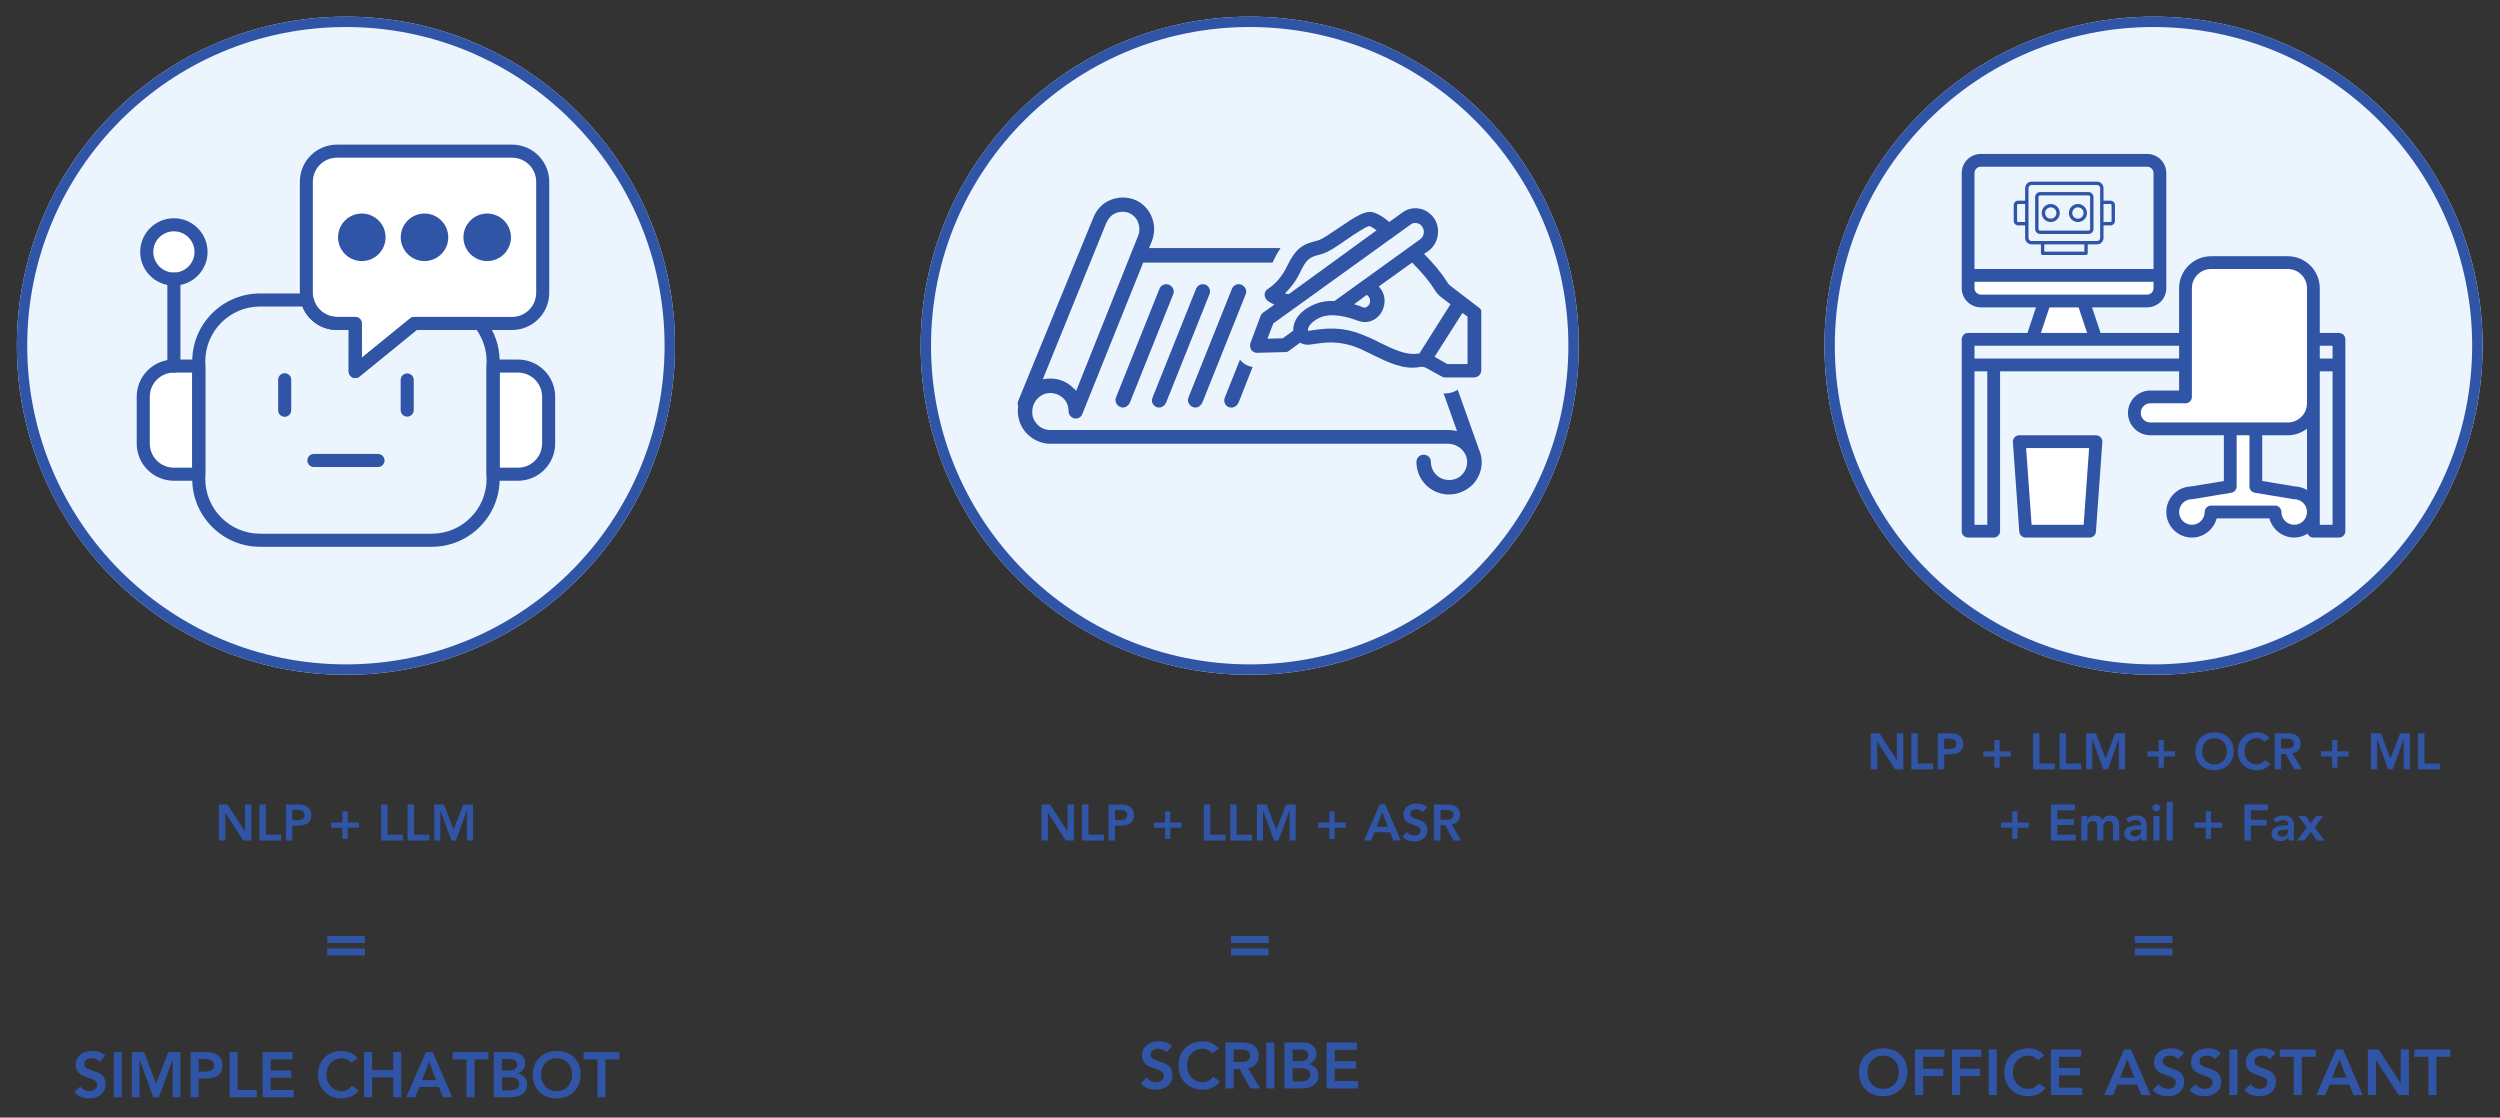 <svg xmlns="http://www.w3.org/2000/svg" xmlns:xlink="http://www.w3.org/1999/xlink" width="5230" zoomAndPan="magnify" viewBox="0 0 3922.5 1753.5" height="2338" preserveAspectRatio="xMidYMid meet" version="1.0"><rect x="0" y="0" width="3922.5" height="1753.5" fill="#333333" stroke="none"/><defs><g/><clipPath id="cce391f0e1"><path d="M 26.434 26.125 L 1059.125 26.125 L 1059.125 1058.816 L 26.434 1058.816 Z M 26.434 26.125 " clip-rule="nonzero"/></clipPath><clipPath id="9da01844ef"><path d="M 542.781 26.125 C 257.609 26.125 26.434 257.301 26.434 542.469 C 26.434 827.641 257.609 1058.816 542.781 1058.816 C 827.949 1058.816 1059.125 827.641 1059.125 542.469 C 1059.125 257.301 827.949 26.125 542.781 26.125 Z M 542.781 26.125 " clip-rule="nonzero"/></clipPath><clipPath id="0e34bb398b"><path d="M 26.434 26.125 L 1058.938 26.125 L 1058.938 1058.629 L 26.434 1058.629 Z M 26.434 26.125 " clip-rule="nonzero"/></clipPath><clipPath id="01e23be2ff"><path d="M 542.773 26.125 C 257.605 26.125 26.434 257.297 26.434 542.465 C 26.434 827.633 257.605 1058.812 542.773 1058.812 C 827.945 1058.812 1059.121 827.633 1059.121 542.465 C 1059.121 257.297 827.945 26.125 542.773 26.125 Z M 542.773 26.125 " clip-rule="nonzero"/></clipPath><clipPath id="22bc435879"><path d="M 467 228 L 852.977 228 L 852.977 578.605 L 467 578.605 Z M 467 228 " clip-rule="nonzero"/></clipPath><clipPath id="cf19fbab03"><path d="M 240.445 349.438 L 321.707 349.438 L 321.707 430.695 L 240.445 430.695 Z M 240.445 349.438 " clip-rule="nonzero"/></clipPath><clipPath id="94e53dc477"><path d="M 281.078 349.438 C 258.637 349.438 240.445 367.629 240.445 390.066 C 240.445 412.504 258.637 430.695 281.078 430.695 C 303.52 430.695 321.707 412.504 321.707 390.066 C 321.707 367.629 303.52 349.438 281.078 349.438 Z M 281.078 349.438 " clip-rule="nonzero"/></clipPath><clipPath id="e7e7e87010"><path d="M 767.066 563.949 L 864.328 563.949 L 864.328 751.254 L 767.066 751.254 Z M 767.066 563.949 " clip-rule="nonzero"/></clipPath><clipPath id="e649a33fb7"><path d="M 815.695 563.949 C 842.555 563.949 864.328 585.723 864.328 612.578 L 864.328 702.602 C 864.328 729.461 842.555 751.238 815.695 751.238 C 788.836 751.238 767.066 729.461 767.066 702.602 L 767.066 612.578 C 767.066 585.723 788.836 563.949 815.695 563.949 Z M 815.695 563.949 " clip-rule="nonzero"/></clipPath><clipPath id="43f8be5f79"><path d="M 224.445 563.949 L 321.707 563.949 L 321.707 751.254 L 224.445 751.254 Z M 224.445 563.949 " clip-rule="nonzero"/></clipPath><clipPath id="ff3e3e3807"><path d="M 273.078 563.949 C 299.934 563.949 321.707 585.723 321.707 612.578 L 321.707 702.602 C 321.707 729.461 299.934 751.238 273.078 751.238 C 246.219 751.238 224.445 729.461 224.445 702.602 L 224.445 612.578 C 224.445 585.723 246.219 563.949 273.078 563.949 Z M 273.078 563.949 " clip-rule="nonzero"/></clipPath><clipPath id="c31dcde5be"><path d="M 301 460 L 784 460 L 784 857.98 L 301 857.98 Z M 301 460 " clip-rule="nonzero"/></clipPath><clipPath id="bd6f88cbaa"><path d="M 214.496 564 L 322.176 564 L 322.176 754.637 L 214.496 754.637 Z M 214.496 564 " clip-rule="nonzero"/></clipPath><clipPath id="eb101fd68b"><path d="M 763.383 564 L 870.883 564 L 870.883 754.637 L 763.383 754.637 Z M 763.383 564 " clip-rule="nonzero"/></clipPath><clipPath id="d3fa5608eb"><path d="M 470 226.906 L 862 226.906 L 862 594 L 470 594 Z M 470 226.906 " clip-rule="nonzero"/></clipPath><clipPath id="079946ec3e"><path d="M 542.781 349.438 L 595.922 349.438 L 595.922 402.574 L 542.781 402.574 Z M 542.781 349.438 " clip-rule="nonzero"/></clipPath><clipPath id="443bfe141c"><path d="M 569.348 349.438 C 554.676 349.438 542.781 361.332 542.781 376.004 C 542.781 390.676 554.676 402.574 569.348 402.574 C 584.023 402.574 595.922 390.676 595.922 376.004 C 595.922 361.332 584.023 349.438 569.348 349.438 Z M 569.348 349.438 " clip-rule="nonzero"/></clipPath><clipPath id="efe61dc4d3"><path d="M 633.105 349.438 L 686.246 349.438 L 686.246 402.574 L 633.105 402.574 Z M 633.105 349.438 " clip-rule="nonzero"/></clipPath><clipPath id="6973039f3e"><path d="M 659.676 349.438 C 645 349.438 633.105 361.332 633.105 376.004 C 633.105 390.676 645 402.574 659.676 402.574 C 674.348 402.574 686.246 390.676 686.246 376.004 C 686.246 361.332 674.348 349.438 659.676 349.438 Z M 659.676 349.438 " clip-rule="nonzero"/></clipPath><clipPath id="995a5165a3"><path d="M 740.492 349.438 L 793.633 349.438 L 793.633 402.574 L 740.492 402.574 Z M 740.492 349.438 " clip-rule="nonzero"/></clipPath><clipPath id="26e7f1c068"><path d="M 767.066 349.438 C 752.391 349.438 740.492 361.332 740.492 376.004 C 740.492 390.676 752.391 402.574 767.066 402.574 C 781.738 402.574 793.633 390.676 793.633 376.004 C 793.633 361.332 781.738 349.438 767.066 349.438 Z M 767.066 349.438 " clip-rule="nonzero"/></clipPath><clipPath id="884e63637d"><path d="M 1444.492 26.125 L 2477.18 26.125 L 2477.18 1058.816 L 1444.492 1058.816 Z M 1444.492 26.125 " clip-rule="nonzero"/></clipPath><clipPath id="0b42f85158"><path d="M 1960.836 26.125 C 1675.668 26.125 1444.492 257.301 1444.492 542.469 C 1444.492 827.641 1675.668 1058.816 1960.836 1058.816 C 2246.004 1058.816 2477.18 827.641 2477.18 542.469 C 2477.18 257.301 2246.004 26.125 1960.836 26.125 Z M 1960.836 26.125 " clip-rule="nonzero"/></clipPath><clipPath id="ec1ee60f93"><path d="M 1444.492 26.125 L 2476.992 26.125 L 2476.992 1058.629 L 1444.492 1058.629 Z M 1444.492 26.125 " clip-rule="nonzero"/></clipPath><clipPath id="8879eac09e"><path d="M 1960.832 26.125 C 1675.664 26.125 1444.492 257.297 1444.492 542.465 C 1444.492 827.633 1675.664 1058.812 1960.832 1058.812 C 2246 1058.812 2477.176 827.633 2477.176 542.465 C 2477.176 257.297 2246 26.125 1960.832 26.125 Z M 1960.832 26.125 " clip-rule="nonzero"/></clipPath><clipPath id="26c0b662ec"><path d="M 1596.379 309.812 L 2324.895 309.812 L 2324.895 776 L 1596.379 776 Z M 1596.379 309.812 " clip-rule="nonzero"/></clipPath><clipPath id="2117bac516"><path d="M 2862.547 26.125 L 3895.238 26.125 L 3895.238 1058.816 L 2862.547 1058.816 Z M 2862.547 26.125 " clip-rule="nonzero"/></clipPath><clipPath id="587e4746e7"><path d="M 3378.895 26.125 C 3093.723 26.125 2862.547 257.301 2862.547 542.469 C 2862.547 827.641 3093.723 1058.816 3378.895 1058.816 C 3664.062 1058.816 3895.238 827.641 3895.238 542.469 C 3895.238 257.301 3664.062 26.125 3378.895 26.125 Z M 3378.895 26.125 " clip-rule="nonzero"/></clipPath><clipPath id="649c5ba253"><path d="M 2862.547 26.125 L 3895.051 26.125 L 3895.051 1058.629 L 2862.547 1058.629 Z M 2862.547 26.125 " clip-rule="nonzero"/></clipPath><clipPath id="bc02aaf493"><path d="M 3378.887 26.125 C 3093.719 26.125 2862.547 257.297 2862.547 542.465 C 2862.547 827.633 3093.719 1058.812 3378.887 1058.812 C 3664.059 1058.812 3895.234 827.633 3895.234 542.465 C 3895.234 257.297 3664.059 26.125 3378.887 26.125 Z M 3378.887 26.125 " clip-rule="nonzero"/></clipPath><clipPath id="022e5de4f5"><path d="M 3088.449 431.324 L 3389.441 431.324 L 3389.441 468.152 L 3088.449 468.152 Z M 3088.449 431.324 " clip-rule="nonzero"/></clipPath><clipPath id="388603b9e2"><path d="M 3106.867 431.324 L 3371.012 431.324 C 3381.18 431.324 3389.426 439.57 3389.426 449.742 C 3389.426 459.914 3381.18 468.152 3371.012 468.152 L 3106.867 468.152 C 3096.695 468.152 3088.449 459.914 3088.449 449.742 C 3088.449 439.57 3096.695 431.324 3106.867 431.324 Z M 3106.867 431.324 " clip-rule="nonzero"/></clipPath><clipPath id="f30a6f6c15"><path d="M 3184.75 474.234 L 3293.273 474.234 L 3293.273 526.75 L 3184.75 526.75 Z M 3184.75 474.234 " clip-rule="nonzero"/></clipPath><clipPath id="ed4496a310"><path d="M 3211.844 474.234 L 3266.035 474.234 L 3293.129 526.75 L 3184.75 526.75 Z M 3211.844 474.234 " clip-rule="nonzero"/></clipPath><clipPath id="3bd2992874"><path d="M 3172.859 693.621 L 3282.309 693.621 L 3282.309 835.098 L 3172.859 835.098 Z M 3172.859 693.621 " clip-rule="nonzero"/></clipPath><clipPath id="d140acd22d"><path d="M 3428.574 413.555 L 3630.93 413.555 L 3630.93 666 L 3428.574 666 Z M 3428.574 413.555 " clip-rule="nonzero"/></clipPath><clipPath id="c3144e2ca8"><path d="M 3479.203 413.555 L 3580.301 413.555 C 3608.266 413.555 3630.93 436.223 3630.93 464.184 L 3630.93 615.348 C 3630.93 643.309 3608.266 665.977 3580.301 665.977 L 3479.203 665.977 C 3451.242 665.977 3428.574 643.309 3428.574 615.348 L 3428.574 464.184 C 3428.574 436.223 3451.242 413.555 3479.203 413.555 Z M 3479.203 413.555 " clip-rule="nonzero"/></clipPath><clipPath id="ac68b925ca"><path d="M 3354.387 623.266 L 3596 623.266 L 3596 674.863 L 3354.387 674.863 Z M 3354.387 623.266 " clip-rule="nonzero"/></clipPath><clipPath id="9360b3ebe2"><path d="M 3380.184 623.266 L 3570.188 623.266 C 3584.434 623.266 3595.984 634.816 3595.984 649.066 C 3595.984 663.312 3584.434 674.863 3570.188 674.863 L 3380.184 674.863 C 3365.938 674.863 3354.387 663.312 3354.387 649.066 C 3354.387 634.816 3365.938 623.266 3380.184 623.266 Z M 3380.184 623.266 " clip-rule="nonzero"/></clipPath><clipPath id="9bb1f58c1b"><path d="M 3407.629 767.539 L 3475.188 767.539 L 3475.188 835.098 L 3407.629 835.098 Z M 3407.629 767.539 " clip-rule="nonzero"/></clipPath><clipPath id="228ead028e"><path d="M 3441.406 767.539 C 3422.754 767.539 3407.629 782.664 3407.629 801.32 C 3407.629 819.973 3422.754 835.098 3441.406 835.098 C 3460.062 835.098 3475.188 819.973 3475.188 801.32 C 3475.188 782.664 3460.062 767.539 3441.406 767.539 Z M 3441.406 767.539 " clip-rule="nonzero"/></clipPath><clipPath id="2416707ee6"><path d="M 3566.055 767.539 L 3633.613 767.539 L 3633.613 835.098 L 3566.055 835.098 Z M 3566.055 767.539 " clip-rule="nonzero"/></clipPath><clipPath id="d9f253a215"><path d="M 3599.836 767.539 C 3581.18 767.539 3566.055 782.664 3566.055 801.32 C 3566.055 819.973 3581.18 835.098 3599.836 835.098 C 3618.492 835.098 3633.613 819.973 3633.613 801.32 C 3633.613 782.664 3618.492 767.539 3599.836 767.539 Z M 3599.836 767.539 " clip-rule="nonzero"/></clipPath><clipPath id="f714918ebd"><path d="M 3428.574 769.277 L 3607.805 769.277 L 3607.805 801.32 L 3428.574 801.32 Z M 3428.574 769.277 " clip-rule="nonzero"/></clipPath><clipPath id="a649fc5a39"><path d="M 3444.594 769.277 L 3591.738 769.277 C 3595.984 769.277 3600.059 770.969 3603.062 773.973 C 3606.066 776.977 3607.758 781.051 3607.758 785.297 C 3607.758 789.547 3606.066 793.621 3603.062 796.625 C 3600.059 799.629 3595.984 801.32 3591.738 801.32 L 3444.594 801.32 C 3440.344 801.32 3436.266 799.629 3433.262 796.625 C 3430.258 793.621 3428.574 789.547 3428.574 785.297 C 3428.574 781.051 3430.258 776.977 3433.262 773.973 C 3436.266 770.969 3440.344 769.277 3444.594 769.277 Z M 3444.594 769.277 " clip-rule="nonzero"/></clipPath><clipPath id="87d2bf144e"><path d="M 3502.141 616.809 L 3534.184 616.809 L 3534.184 796 L 3502.141 796 Z M 3502.141 616.809 " clip-rule="nonzero"/></clipPath><clipPath id="d1b662116f"><path d="M 3534.184 632.832 L 3534.184 779.969 C 3534.184 784.223 3532.492 788.297 3529.488 791.301 C 3526.484 794.305 3522.414 795.996 3518.164 795.996 C 3513.914 795.996 3509.84 794.305 3506.836 791.301 C 3503.832 788.297 3502.141 784.223 3502.141 779.969 L 3502.141 632.832 C 3502.141 628.578 3503.832 624.504 3506.836 621.5 C 3509.84 618.496 3513.914 616.809 3518.164 616.809 C 3522.414 616.809 3526.484 618.496 3529.488 621.5 C 3532.492 624.504 3534.184 628.578 3534.184 632.832 Z M 3534.184 632.832 " clip-rule="nonzero"/></clipPath><clipPath id="b37cdff04b"><path d="M 3077.918 241.492 L 3680 241.492 L 3680 843.637 L 3077.918 843.637 Z M 3077.918 241.492 " clip-rule="nonzero"/></clipPath><clipPath id="8f67645ba3"><path d="M 3158 682.309 L 3299 682.309 L 3299 843.637 L 3158 843.637 Z M 3158 682.309 " clip-rule="nonzero"/></clipPath><clipPath id="19bc023871"><path d="M 3159.523 285.086 L 3318.617 285.086 L 3318.617 399.906 L 3159.523 399.906 Z M 3159.523 285.086 " clip-rule="nonzero"/></clipPath></defs><g clip-path="url(#cce391f0e1)"><g clip-path="url(#9da01844ef)"><path fill="#ecf5fe" d="M 26.434 26.125 L 1059.125 26.125 L 1059.125 1058.816 L 26.434 1058.816 Z M 26.434 26.125 " fill-opacity="1" fill-rule="nonzero"/></g></g><g clip-path="url(#0e34bb398b)"><g clip-path="url(#01e23be2ff)"><path stroke-linecap="butt" transform="matrix(0.904, 0, 0, 0.904, 26.432, 26.123)" fill="none" stroke-linejoin="miter" d="M 571.1 0.002 C 255.69 0.002 0.002 255.69 0.002 571.101 C 0.002 886.511 255.69 1142.203 571.1 1142.203 C 886.515 1142.203 1142.207 886.511 1142.207 571.101 C 1142.207 255.69 886.515 0.002 571.1 0.002 Z M 571.1 0.002 " stroke="#3155a6" stroke-width="36" stroke-opacity="1" stroke-miterlimit="4"/></g></g><g clip-path="url(#22bc435879)"><path fill="#ffffff" d="M 569.07 578.57 C 570.109 578.621 571.113 578.453 572.078 578.066 C 573.043 577.676 573.883 577.105 574.602 576.352 L 638.191 512.777 L 791.887 512.777 C 793.887 512.77 795.879 512.668 797.871 512.469 C 799.859 512.266 801.836 511.969 803.797 511.578 C 805.754 511.184 807.695 510.695 809.605 510.113 C 811.52 509.531 813.398 508.852 815.242 508.086 C 817.09 507.316 818.895 506.465 820.66 505.52 C 822.422 504.578 824.133 503.547 825.793 502.434 C 827.453 501.324 829.059 500.133 830.605 498.867 C 832.148 497.594 833.629 496.258 835.043 494.84 C 836.457 493.426 837.801 491.949 839.066 490.402 C 840.336 488.859 841.523 487.254 842.637 485.59 C 843.75 483.93 844.777 482.219 845.719 480.453 C 846.668 478.691 847.523 476.891 848.285 475.043 C 849.055 473.195 849.73 471.316 850.316 469.406 C 850.898 467.488 851.387 465.555 851.781 463.594 C 852.172 461.637 852.469 459.66 852.672 457.672 C 852.867 455.68 852.973 453.688 852.977 451.688 L 852.977 290.008 C 852.961 288.012 852.855 286.02 852.648 284.035 C 852.441 282.047 852.133 280.078 851.738 278.121 C 851.336 276.164 850.844 274.23 850.254 272.324 C 849.668 270.414 848.988 268.535 848.215 266.695 C 847.449 264.855 846.59 263.051 845.645 261.293 C 844.699 259.535 843.668 257.824 842.555 256.168 C 841.445 254.508 840.254 252.906 838.984 251.363 C 837.719 249.824 836.379 248.344 834.965 246.934 C 833.551 245.52 832.078 244.184 830.535 242.91 C 828.988 241.645 827.387 240.453 825.73 239.34 C 824.074 238.23 822.363 237.199 820.605 236.258 C 818.848 235.312 817.047 234.449 815.203 233.68 C 813.359 232.91 811.484 232.23 809.574 231.641 C 807.668 231.055 805.738 230.562 803.777 230.164 C 801.824 229.762 799.852 229.461 797.863 229.254 C 795.875 229.047 793.883 228.934 791.887 228.922 L 528.422 228.922 C 526.422 228.926 524.426 229.023 522.434 229.227 C 520.441 229.426 518.461 229.723 516.5 230.113 C 514.535 230.504 512.594 230.992 510.68 231.57 C 508.762 232.156 506.883 232.828 505.031 233.598 C 503.184 234.363 501.375 235.215 499.609 236.164 C 497.844 237.105 496.129 238.133 494.461 239.242 C 492.793 240.355 491.188 241.539 489.641 242.812 C 488.09 244.078 486.605 245.422 485.188 246.832 C 483.773 248.246 482.426 249.727 481.148 251.27 C 479.879 252.812 478.68 254.418 477.566 256.082 C 476.449 257.742 475.418 259.457 474.469 261.219 C 473.52 262.98 472.66 264.789 471.887 266.633 C 471.113 268.48 470.438 270.363 469.848 272.277 C 469.258 274.188 468.766 276.129 468.363 278.086 C 467.969 280.051 467.668 282.027 467.461 284.02 C 467.254 286.012 467.148 288.008 467.141 290.008 L 467.141 451.688 C 467.141 453.691 467.238 455.688 467.438 457.688 C 467.633 459.684 467.93 461.66 468.32 463.629 C 468.711 465.594 469.203 467.531 469.785 469.453 C 470.371 471.371 471.047 473.254 471.816 475.105 C 472.582 476.953 473.445 478.762 474.391 480.527 C 475.34 482.301 476.371 484.012 477.484 485.68 C 478.602 487.344 479.797 488.949 481.07 490.496 C 482.344 492.047 483.691 493.527 485.109 494.941 C 486.531 496.355 488.016 497.699 489.57 498.969 C 491.117 500.234 492.727 501.426 494.398 502.539 C 496.066 503.648 497.785 504.672 499.555 505.613 C 501.328 506.555 503.137 507.406 504.992 508.172 C 506.844 508.934 508.73 509.605 510.652 510.18 C 512.566 510.762 514.512 511.242 516.48 511.625 C 518.449 512.016 520.426 512.305 522.422 512.496 C 524.418 512.688 526.414 512.781 528.422 512.777 L 560.93 512.777 L 560.93 570.816 C 560.918 571.613 561.031 572.395 561.254 573.152 C 561.48 573.918 561.809 574.633 562.246 575.297 C 562.684 575.961 563.207 576.551 563.812 577.059 C 564.426 577.566 565.102 577.977 565.828 578.281 C 566.902 578.441 567.988 578.539 569.07 578.57 Z M 569.07 578.57 " fill-opacity="1" fill-rule="nonzero"/></g><g clip-path="url(#cf19fbab03)"><g clip-path="url(#94e53dc477)"><path fill="#ffffff" d="M 240.445 349.438 L 321.707 349.438 L 321.707 430.695 L 240.445 430.695 Z M 240.445 349.438 " fill-opacity="1" fill-rule="nonzero"/></g></g><g clip-path="url(#e7e7e87010)"><g clip-path="url(#e649a33fb7)"><path fill="#ffffff" d="M 767.066 563.949 L 864.328 563.949 L 864.328 751.254 L 767.066 751.254 Z M 767.066 563.949 " fill-opacity="1" fill-rule="nonzero"/></g></g><g clip-path="url(#43f8be5f79)"><g clip-path="url(#ff3e3e3807)"><path fill="#ffffff" d="M 224.445 563.949 L 321.707 563.949 L 321.707 751.254 L 224.445 751.254 Z M 224.445 563.949 " fill-opacity="1" fill-rule="nonzero"/></g></g><g clip-path="url(#c31dcde5be)"><path fill="#3155a6" d="M 677.566 857.902 L 407.992 857.902 C 349.336 857.902 301.617 810.188 301.617 751.535 L 301.617 566.812 C 301.617 508.156 349.336 460.441 407.992 460.441 L 481.934 460.441 C 486.668 460.441 490.785 463.676 491.902 468.277 C 495.973 485.043 511.426 497.219 528.645 497.219 L 557.387 497.219 C 560.109 497.219 562.719 498.297 564.645 500.23 C 566.559 502.152 567.645 504.766 567.645 507.484 L 567.629 561.387 L 643.609 499.523 C 645.434 498.031 647.727 497.223 650.082 497.223 L 753.043 497.219 C 756.188 497.219 759.16 498.66 761.105 501.121 C 776.043 520.055 783.938 542.773 783.938 566.801 L 783.938 751.52 C 783.938 810.188 736.223 857.902 677.566 857.902 Z M 407.992 480.961 C 360.652 480.961 322.133 519.473 322.133 566.816 L 322.133 751.535 C 322.133 798.871 360.648 837.387 407.992 837.387 L 677.566 837.387 C 724.902 837.387 763.422 798.871 763.422 751.535 L 763.422 566.812 C 763.422 549.062 758.066 532.195 747.902 517.734 L 653.73 517.734 L 563.832 590.934 C 560.77 593.434 556.531 593.93 552.957 592.238 C 549.375 590.543 547.098 586.934 547.098 582.973 L 547.121 517.738 L 528.637 517.742 C 504.422 517.742 483.172 502.969 474.453 480.961 Z M 407.992 480.961 " fill-opacity="1" fill-rule="evenodd"/></g><g clip-path="url(#bd6f88cbaa)"><path fill="#3155a6" d="M 311.875 754.285 L 272.824 754.285 C 240.668 754.285 214.508 728.125 214.508 695.969 L 214.508 622.383 C 214.508 590.223 240.668 564.066 272.824 564.066 L 311.875 564.066 C 317.547 564.066 322.133 568.656 322.133 574.32 L 322.133 744.031 C 322.133 749.695 317.547 754.289 311.875 754.289 Z M 272.828 584.582 C 251.988 584.582 235.031 601.539 235.031 622.383 L 235.031 695.969 C 235.031 716.809 251.988 733.766 272.828 733.766 L 301.625 733.77 L 301.625 584.582 Z M 272.828 584.582 " fill-opacity="1" fill-rule="evenodd"/></g><g clip-path="url(#eb101fd68b)"><path fill="#3155a6" d="M 812.723 754.285 L 773.672 754.285 C 768.004 754.285 763.414 749.695 763.414 744.027 L 763.414 574.32 C 763.414 568.656 768.004 564.066 773.672 564.066 L 812.723 564.066 C 844.883 564.066 871.039 590.223 871.039 622.383 L 871.039 695.969 C 871.039 728.129 844.883 754.289 812.723 754.289 Z M 783.938 733.77 L 812.73 733.77 C 833.57 733.77 850.527 716.809 850.527 695.969 L 850.527 622.383 C 850.527 601.539 833.57 584.582 812.73 584.582 L 783.938 584.582 Z M 783.938 733.77 " fill-opacity="1" fill-rule="evenodd"/></g><path fill="#3155a6" d="M 446.664 653.977 C 440.996 653.977 436.41 649.387 436.41 643.723 L 436.41 595.859 C 436.41 590.191 440.996 585.605 446.664 585.605 C 452.336 585.605 456.922 590.191 456.922 595.859 L 456.922 643.723 C 456.922 649.383 452.332 653.977 446.664 653.977 Z M 446.664 653.977 " fill-opacity="1" fill-rule="evenodd"/><path fill="#3155a6" d="M 638.891 653.688 C 633.219 653.688 628.633 649.094 628.633 643.426 L 628.633 596.152 C 628.633 590.488 633.219 585.895 638.891 585.895 C 644.559 585.895 649.148 590.488 649.148 596.152 L 649.148 643.434 C 649.148 649.094 644.559 653.688 638.891 653.688 Z M 638.891 653.688 " fill-opacity="1" fill-rule="evenodd"/><path fill="#3155a6" d="M 593.086 732.746 L 492.469 732.746 C 486.801 732.746 482.207 728.152 482.207 722.484 C 482.207 716.812 486.801 712.227 492.469 712.227 L 593.086 712.227 C 598.754 712.227 603.348 716.812 603.348 722.484 C 603.348 728.152 598.754 732.746 593.086 732.746 Z M 593.086 732.746 " fill-opacity="1" fill-rule="evenodd"/><g clip-path="url(#d3fa5608eb)"><path fill="#3155a6" d="M 557.359 593.234 C 555.859 593.234 554.355 592.902 552.957 592.238 C 549.375 590.543 547.098 586.934 547.098 582.969 L 547.121 517.738 L 528.637 517.738 C 496.484 517.738 470.328 491.582 470.328 459.422 L 470.328 285.215 C 470.328 253.059 496.484 226.902 528.637 226.902 L 803.473 226.895 C 835.629 226.895 861.781 253.059 861.781 285.215 L 861.781 459.422 C 861.781 491.582 835.625 517.738 803.473 517.738 L 653.73 517.742 L 563.832 590.93 C 561.973 592.449 559.68 593.234 557.359 593.234 Z M 528.637 247.414 C 507.797 247.414 490.844 264.375 490.844 285.215 L 490.844 459.422 C 490.844 480.266 507.797 497.223 528.637 497.223 L 557.387 497.227 C 560.109 497.227 562.719 498.305 564.633 500.234 C 566.559 502.156 567.645 504.77 567.645 507.488 L 567.629 561.395 L 643.609 499.531 C 645.434 498.035 647.727 497.227 650.082 497.227 L 803.473 497.227 C 824.309 497.227 841.266 480.266 841.266 459.43 L 841.266 285.215 C 841.266 264.375 824.309 247.418 803.473 247.418 Z M 528.637 247.414 " fill-opacity="1" fill-rule="evenodd"/></g><path fill="#3155a6" d="M 567.684 409.613 C 547.121 409.613 530.398 392.887 530.398 372.328 C 530.398 351.762 547.125 335.035 567.684 335.035 C 588.246 335.035 604.977 351.766 604.977 372.328 C 604.98 392.887 588.25 409.613 567.684 409.613 Z M 567.684 355.547 C 558.438 355.547 550.906 363.078 550.906 372.328 C 550.906 381.574 558.434 389.094 567.684 389.094 C 576.938 389.094 584.465 381.574 584.465 372.328 C 584.465 363.078 576.938 355.547 567.684 355.547 Z M 567.684 355.547 " fill-opacity="1" fill-rule="evenodd"/><path fill="#3155a6" d="M 666.051 409.613 C 645.484 409.613 628.766 392.887 628.766 372.328 C 628.766 351.762 645.492 335.035 666.051 335.035 C 686.609 335.035 703.34 351.766 703.34 372.328 C 703.344 392.887 686.617 409.613 666.051 409.613 Z M 666.051 355.547 C 656.801 355.547 649.277 363.078 649.277 372.328 C 649.277 381.574 656.797 389.094 666.051 389.094 C 675.309 389.094 682.828 381.574 682.828 372.328 C 682.828 363.078 675.309 355.547 666.051 355.547 Z M 666.051 355.547 " fill-opacity="1" fill-rule="evenodd"/><path fill="#3155a6" d="M 764.422 409.613 C 743.855 409.613 727.133 392.887 727.133 372.328 C 727.133 351.762 743.859 335.035 764.422 335.035 C 784.98 335.035 801.707 351.766 801.707 372.328 C 801.715 392.887 784.984 409.613 764.422 409.613 Z M 764.422 355.547 C 755.172 355.547 747.641 363.078 747.641 372.328 C 747.641 381.574 755.168 389.094 764.422 389.094 C 773.672 389.094 781.199 381.574 781.199 372.328 C 781.199 363.078 773.672 355.547 764.422 355.547 Z M 764.422 355.547 " fill-opacity="1" fill-rule="evenodd"/><path fill="#3155a6" d="M 272.828 584.582 C 267.16 584.582 262.574 579.992 262.574 574.32 L 262.574 437.891 C 262.574 432.219 267.16 427.629 272.828 427.629 C 278.5 427.629 283.086 432.219 283.086 437.891 L 283.086 574.32 C 283.086 579.988 278.496 584.582 272.828 584.582 Z M 272.828 584.582 " fill-opacity="1" fill-rule="evenodd"/><path fill="#3155a6" d="M 272.828 448.145 C 243.672 448.145 219.957 424.43 219.957 395.273 C 219.957 366.121 243.672 342.402 272.828 342.402 C 301.984 342.402 325.703 366.121 325.703 395.273 C 325.703 424.43 301.984 448.145 272.828 448.145 Z M 272.828 362.922 C 254.992 362.922 240.477 377.441 240.477 395.277 C 240.477 413.121 254.992 427.633 272.828 427.633 C 290.668 427.633 305.184 413.121 305.184 395.277 C 305.184 377.441 290.672 362.922 272.828 362.922 Z M 272.828 362.922 " fill-opacity="1" fill-rule="evenodd"/><g clip-path="url(#079946ec3e)"><g clip-path="url(#443bfe141c)"><path fill="#3155a6" d="M 542.781 349.438 L 595.922 349.438 L 595.922 402.574 L 542.781 402.574 Z M 542.781 349.438 " fill-opacity="1" fill-rule="nonzero"/></g></g><g clip-path="url(#efe61dc4d3)"><g clip-path="url(#6973039f3e)"><path fill="#3155a6" d="M 633.105 349.438 L 686.246 349.438 L 686.246 402.574 L 633.105 402.574 Z M 633.105 349.438 " fill-opacity="1" fill-rule="nonzero"/></g></g><g clip-path="url(#995a5165a3)"><g clip-path="url(#26e7f1c068)"><path fill="#3155a6" d="M 740.492 349.438 L 793.633 349.438 L 793.633 402.574 L 740.492 402.574 Z M 740.492 349.438 " fill-opacity="1" fill-rule="nonzero"/></g></g><g clip-path="url(#884e63637d)"><g clip-path="url(#0b42f85158)"><path fill="#ecf5fe" d="M 1444.492 26.125 L 2477.18 26.125 L 2477.18 1058.816 L 1444.492 1058.816 Z M 1444.492 26.125 " fill-opacity="1" fill-rule="nonzero"/></g></g><g clip-path="url(#ec1ee60f93)"><g clip-path="url(#8879eac09e)"><path stroke-linecap="butt" transform="matrix(0.904, 0, 0, 0.904, 1444.489, 26.123)" fill="none" stroke-linejoin="miter" d="M 571.102 0.002 C 255.692 0.002 0.004 255.69 0.004 571.101 C 0.004 886.511 255.692 1142.203 571.102 1142.203 C 886.512 1142.203 1142.205 886.511 1142.205 571.101 C 1142.205 255.69 886.512 0.002 571.102 0.002 Z M 571.102 0.002 " stroke="#3155a6" stroke-width="36" stroke-opacity="1" stroke-miterlimit="4"/></g></g><path fill="#3155a6" d="M 1834.043 446.664 C 1828.355 444.387 1821.531 447.23 1819.258 452.914 L 1751.031 623.488 C 1748.754 629.176 1751.598 636 1757.281 638.273 C 1758.988 639.41 1760.695 639.41 1761.832 639.41 C 1766.379 639.41 1770.359 636.57 1772.633 632.02 L 1840.867 461.445 C 1843.141 455.762 1840.297 449.508 1834.043 446.664 Z M 1834.043 446.664 " fill-opacity="1" fill-rule="nonzero"/><path fill="#3155a6" d="M 1814.707 638.844 C 1815.848 639.41 1817.551 639.41 1818.691 639.41 C 1823.234 639.41 1827.219 636.57 1829.496 632.02 L 1897.723 461.445 C 1899.996 455.762 1897.152 448.938 1891.469 446.664 C 1885.781 444.387 1878.957 447.23 1876.684 452.914 L 1808.453 623.488 C 1805.609 629.746 1808.453 636 1814.707 638.844 Z M 1814.707 638.844 " fill-opacity="1" fill-rule="nonzero"/><path fill="#3155a6" d="M 1947.754 446.664 C 1942.07 444.387 1935.246 447.23 1932.973 452.914 L 1864.746 623.488 C 1862.473 629.176 1865.316 636 1871 638.273 C 1872.703 639.41 1874.41 639.41 1875.547 639.41 C 1880.098 639.41 1884.074 636.57 1886.352 632.02 L 1954.578 461.445 C 1956.852 455.762 1954.012 449.508 1947.754 446.664 Z M 1947.754 446.664 " fill-opacity="1" fill-rule="nonzero"/><g clip-path="url(#26c0b662ec)"><path fill="#3155a6" d="M 1998.363 408.566 C 2001.77 401.172 2005.75 394.355 2009.164 389.238 L 1802.77 389.238 L 1807.32 378.434 C 1813.004 363.648 1811.867 346.594 1803.336 332.945 C 1795.379 319.867 1781.73 311.34 1766.949 310.203 C 1756.715 309.066 1745.91 311.34 1736.812 316.461 C 1727.148 321.574 1719.758 330.672 1715.207 342.043 L 1597.512 629.176 C 1596.379 632.02 1596.379 634.859 1597.512 637.133 C 1596.941 639.41 1596.941 642.254 1596.941 644.527 C 1596.941 658.172 1602.062 671.25 1611.73 680.918 C 1621.391 690.582 1634.469 696.27 1648.117 696.27 L 2271.848 696.27 C 2287.766 696.27 2301.41 708.777 2301.98 724.129 C 2301.98 732.09 2299.137 739.477 2294.023 744.598 C 2288.902 750.281 2281.512 753.125 2273.551 753.125 C 2257.633 753.125 2245.125 740.617 2245.125 724.695 C 2245.125 718.445 2240.008 713.324 2233.754 713.324 C 2227.5 713.324 2222.379 718.445 2222.379 724.695 C 2222.379 753.125 2245.125 775.867 2273.551 775.867 C 2287.766 775.867 2300.277 770.18 2310.508 760.52 C 2320.176 750.281 2325.293 737.203 2324.727 723.559 C 2324.727 716.168 2322.449 709.348 2319.605 703.094 C 2319.605 703.094 2319.605 702.523 2319.605 702.523 L 2287.199 611.551 C 2281.512 614.961 2275.258 617.234 2268.434 617.234 C 2267.301 617.234 2266.16 617.234 2265.023 617.234 L 2286.059 676.367 C 2281.512 675.23 2276.961 674.66 2272.414 674.66 L 1648.117 674.66 C 1640.156 674.66 1633.336 671.82 1627.645 666.133 C 1622.531 660.449 1619.117 653.625 1619.688 645.66 C 1619.688 629.746 1632.766 616.668 1647.551 616.668 C 1655.508 616.668 1662.332 619.508 1668.016 624.629 C 1673.703 629.746 1676.543 637.133 1676.543 645.098 C 1676.543 650.781 1680.527 655.328 1685.641 656.469 C 1690.758 657.605 1696.449 654.762 1698.152 649.645 L 1793.672 411.98 L 1996.652 411.98 C 1997.223 410.84 1997.793 409.707 1998.363 408.566 Z M 1785.711 369.906 L 1688.484 613.254 C 1687.352 611.551 1685.641 609.848 1683.938 608.707 C 1674.273 599.039 1661.762 593.926 1648.117 593.926 C 1648.117 593.926 1647.551 593.926 1647.551 593.926 C 1643.566 593.926 1640.156 594.488 1636.18 595.059 L 1735.68 350.008 C 1738.523 343.75 1742.5 338.633 1747.621 335.789 C 1752.734 332.945 1758.422 331.812 1764.105 332.375 C 1772.07 332.945 1778.887 337.496 1783.438 344.316 C 1787.984 352.277 1789.125 361.375 1785.711 369.906 Z M 1785.711 369.906 " fill-opacity="1" fill-rule="nonzero"/></g><path fill="#3155a6" d="M 1945.48 564.359 L 1921.602 624.059 C 1919.328 629.746 1922.172 636.57 1927.855 638.844 C 1929.562 639.41 1931.27 639.41 1932.402 639.41 C 1936.953 639.41 1940.938 636.57 1943.207 632.02 L 1965.387 575.73 C 1957.422 574.59 1950.598 570.609 1945.48 564.359 Z M 1945.48 564.359 " fill-opacity="1" fill-rule="nonzero"/><path fill="#3155a6" d="M 2320.176 482.484 L 2276.398 448.938 C 2274.121 447.23 2271.848 444.957 2270.707 442.684 C 2261.609 427.898 2247.965 411.98 2234.316 398.336 L 2241.141 393.785 C 2257.062 382.414 2261.039 359.098 2250.238 342.613 C 2244.555 334.652 2236.594 328.969 2226.93 327.262 C 2217.262 325.559 2207.598 327.828 2200.207 333.516 L 2179.734 348.297 C 2173.484 342.613 2164.387 336.359 2155.855 333.516 C 2142.781 328.969 2126.859 339.77 2100.707 357.395 C 2088.766 365.359 2074.547 375.59 2067.727 377.293 C 2044.414 382.984 2033.613 388.098 2018.828 418.805 C 2007.461 442.684 1989.836 452.914 1989.836 452.914 C 1986.422 454.621 1984.145 458.035 1984.145 462.012 C 1984.145 465.992 1985.852 469.406 1988.695 471.68 C 1989.266 472.246 1993.242 475.09 1999.496 477.934 L 1981.871 490.441 C 1980.168 491.582 1978.461 493.855 1977.891 495.559 L 1961.973 538.203 C 1960.836 541.613 1961.402 545.594 1963.109 549.008 C 1965.387 551.852 1968.793 553.555 1972.203 553.555 L 2016.559 552.414 C 2018.828 552.414 2021.102 551.852 2022.812 550.141 L 2039.867 537.633 C 2044.414 540.477 2050.668 541.613 2056.922 540.477 L 2060.336 539.91 C 2079.668 537.062 2100.137 534.227 2128.562 545.027 C 2136.527 547.867 2144.484 552.414 2153.012 556.398 C 2177.461 568.336 2202.48 580.848 2228.062 575.73 C 2231.477 575.16 2235.457 575.73 2238.867 578.004 L 2261.609 590.512 C 2263.316 591.652 2265.023 592.219 2267.301 592.219 L 2312.781 592.219 C 2319.035 592.219 2324.156 587.102 2324.156 580.848 C 2324.156 580.848 2324.156 489.305 2324.156 489.305 C 2324.727 487.602 2323.02 484.188 2320.176 482.484 Z M 2039.297 428.465 C 2050.668 404.586 2055.219 403.449 2072.844 398.902 C 2083.645 396.059 2097.863 386.391 2113.215 375.59 C 2124.016 368.195 2142.781 355.691 2148.465 354.551 C 2151.879 355.691 2155.855 358.535 2159.836 361.375 L 2022.242 461.445 C 2019.965 461.445 2018.262 460.879 2015.988 460.309 C 2023.375 453.484 2032.473 442.684 2039.297 428.465 Z M 2029.062 518.875 L 2012.574 530.812 L 1988.695 531.379 L 1997.793 507.5 L 2213.281 352.277 C 2216.129 350.008 2219.535 349.438 2222.949 350.008 C 2226.359 350.57 2229.773 352.848 2231.477 355.691 C 2236.027 361.945 2234.316 371.043 2228.062 375.59 L 2093.883 472.246 C 2083.082 471.68 2071.707 473.387 2061.473 477.934 C 2037.594 488.168 2028.496 505.227 2029.062 518.875 Z M 2149.605 471.68 C 2149.605 474.52 2149.035 477.934 2146.758 479.641 C 2144.484 482.484 2140.508 483.617 2137.66 481.914 C 2133.684 480.207 2129.133 478.504 2124.586 477.363 L 2144.484 462.582 C 2145.055 463.152 2145.055 463.152 2145.621 463.719 C 2148.465 465.992 2149.605 468.266 2149.605 471.68 Z M 2226.93 554.691 C 2226.359 554.691 2225.227 554.691 2224.656 554.691 C 2206.461 558.105 2184.855 547.301 2163.816 537.062 C 2155.289 532.516 2146.191 528.535 2137.66 525.129 C 2103.547 511.48 2078.531 515.461 2058.062 518.305 L 2054.648 518.875 C 2052.941 518.875 2052.375 518.875 2052.375 518.875 C 2052.375 518.875 2051.809 517.734 2052.375 515.461 C 2052.941 513.184 2056.355 505.227 2070.57 498.402 C 2089.898 489.875 2116.059 497.836 2129.703 502.953 C 2142.211 508.066 2155.855 504.656 2164.387 494.426 C 2170.07 487.602 2172.914 478.504 2172.344 469.406 C 2171.777 462.012 2168.363 454.621 2163.246 449.508 L 2215.559 411.98 C 2228.633 425.059 2242.281 440.41 2250.809 454.621 C 2253.652 459.168 2257.633 463.719 2262.18 467.133 L 2275.828 477.363 Z M 2301.98 571.18 L 2270.707 571.18 L 2250.809 559.809 L 2294.586 491.012 L 2302.551 496.699 L 2302.551 571.18 Z M 2301.98 571.18 " fill-opacity="1" fill-rule="nonzero"/><g clip-path="url(#2117bac516)"><g clip-path="url(#587e4746e7)"><path fill="#ecf5fe" d="M 2862.547 26.125 L 3895.238 26.125 L 3895.238 1058.816 L 2862.547 1058.816 Z M 2862.547 26.125 " fill-opacity="1" fill-rule="nonzero"/></g></g><g clip-path="url(#649c5ba253)"><g clip-path="url(#bc02aaf493)"><path stroke-linecap="butt" transform="matrix(0.904, 0, 0, 0.904, 2862.546, 26.123)" fill="none" stroke-linejoin="miter" d="M 571.099 0.002 C 255.689 0.002 0.001 255.69 0.001 571.101 C 0.001 886.511 255.689 1142.203 571.099 1142.203 C 886.514 1142.203 1142.206 886.511 1142.206 571.101 C 1142.206 255.69 886.514 0.002 571.099 0.002 Z M 571.099 0.002 " stroke="#3155a6" stroke-width="36" stroke-opacity="1" stroke-miterlimit="4"/></g></g><g clip-path="url(#022e5de4f5)"><g clip-path="url(#388603b9e2)"><path fill="#ffffff" d="M 3088.449 431.324 L 3389.441 431.324 L 3389.441 468.152 L 3088.449 468.152 Z M 3088.449 431.324 " fill-opacity="1" fill-rule="nonzero"/></g></g><g clip-path="url(#f30a6f6c15)"><g clip-path="url(#ed4496a310)"><path fill="#ffffff" d="M 3184.75 474.234 L 3293.066 474.234 L 3293.066 526.75 L 3184.75 526.75 Z M 3184.75 474.234 " fill-opacity="1" fill-rule="nonzero"/></g></g><g clip-path="url(#3bd2992874)"><path fill="#ffffff" d="M 3172.859 693.621 L 3282.309 693.621 L 3282.309 835.137 L 3172.859 835.137 Z M 3172.859 693.621 " fill-opacity="1" fill-rule="nonzero"/></g><g clip-path="url(#d140acd22d)"><g clip-path="url(#c3144e2ca8)"><path fill="#ffffff" d="M 3428.574 413.555 L 3630.93 413.555 L 3630.93 665.711 L 3428.574 665.711 Z M 3428.574 413.555 " fill-opacity="1" fill-rule="nonzero"/></g></g><g clip-path="url(#ac68b925ca)"><g clip-path="url(#9360b3ebe2)"><path fill="#ffffff" d="M 3354.387 623.266 L 3596.031 623.266 L 3596.031 674.863 L 3354.387 674.863 Z M 3354.387 623.266 " fill-opacity="1" fill-rule="nonzero"/></g></g><g clip-path="url(#9bb1f58c1b)"><g clip-path="url(#228ead028e)"><path fill="#ffffff" d="M 3407.629 767.539 L 3475.188 767.539 L 3475.188 835.098 L 3407.629 835.098 Z M 3407.629 767.539 " fill-opacity="1" fill-rule="nonzero"/></g></g><g clip-path="url(#2416707ee6)"><g clip-path="url(#d9f253a215)"><path fill="#ffffff" d="M 3566.055 767.539 L 3633.613 767.539 L 3633.613 835.098 L 3566.055 835.098 Z M 3566.055 767.539 " fill-opacity="1" fill-rule="nonzero"/></g></g><g clip-path="url(#f714918ebd)"><g clip-path="url(#a649fc5a39)"><path fill="#ffffff" d="M 3428.574 769.277 L 3607.805 769.277 L 3607.805 801.32 L 3428.574 801.32 Z M 3428.574 769.277 " fill-opacity="1" fill-rule="nonzero"/></g></g><g clip-path="url(#87d2bf144e)"><g clip-path="url(#d1b662116f)"><path fill="#ffffff" d="M 3502.141 616.809 L 3534.184 616.809 L 3534.184 796.043 L 3502.141 796.043 Z M 3502.141 616.809 " fill-opacity="1" fill-rule="nonzero"/></g></g><g clip-path="url(#b37cdff04b)"><path fill="#3155a6" d="M 3659.797 823.371 L 3639.73 823.371 L 3639.73 582.594 L 3659.797 582.594 Z M 3599.602 823.371 C 3588.551 823.371 3579.535 814.359 3579.535 803.309 C 3579.535 797.785 3575.031 793.277 3569.508 793.277 L 3469.184 793.277 C 3463.652 793.277 3459.148 797.785 3459.148 803.309 C 3459.148 814.359 3450.137 823.371 3439.082 823.371 C 3428.031 823.371 3419.02 814.359 3419.02 803.309 C 3419.02 792.258 3428.031 783.242 3439.082 783.242 C 3439.633 783.242 3440.18 783.207 3440.73 783.125 L 3500.926 773.094 C 3505.785 772.27 3509.312 768.074 3509.312 763.18 L 3509.312 682.918 L 3529.375 682.918 L 3529.375 763.18 C 3529.375 768.074 3532.902 772.27 3537.762 773.094 L 3597.957 783.125 C 3598.504 783.207 3599.055 783.242 3599.602 783.242 C 3610.652 783.242 3619.668 792.258 3619.668 803.309 C 3619.668 814.359 3610.652 823.371 3599.602 823.371 Z M 3358.824 647.805 C 3358.824 639.5 3365.562 632.758 3373.875 632.758 L 3429.055 632.758 C 3434.578 632.758 3439.082 628.25 3439.082 622.727 L 3439.082 452.176 C 3439.082 435.559 3452.566 422.078 3469.184 422.078 L 3589.57 422.078 C 3606.184 422.078 3619.668 435.559 3619.668 452.176 L 3619.668 632.758 C 3619.668 649.371 3606.184 662.855 3589.57 662.855 L 3373.875 662.855 C 3365.562 662.855 3358.824 656.117 3358.824 647.805 Z M 3128.082 562.531 L 3097.98 562.531 L 3097.98 542.465 L 3419.02 542.465 L 3419.02 562.531 Z M 3118.047 823.371 L 3097.98 823.371 L 3097.98 582.594 L 3118.047 582.594 Z M 3215.551 482.27 L 3261.32 482.27 L 3274.684 522.402 L 3202.184 522.402 Z M 3097.98 452.176 L 3097.98 442.141 L 3378.887 442.141 L 3378.887 452.176 C 3378.887 457.699 3374.383 462.207 3368.859 462.207 L 3108.016 462.207 C 3102.488 462.207 3097.98 457.699 3097.98 452.176 Z M 3108.016 261.559 L 3368.859 261.559 C 3374.383 261.559 3378.887 266.066 3378.887 271.594 L 3378.887 422.078 L 3097.98 422.078 L 3097.98 271.594 C 3097.98 266.066 3102.488 261.559 3108.016 261.559 Z M 3549.441 682.918 L 3589.57 682.918 C 3600.895 682.918 3611.242 679 3619.668 672.613 L 3619.668 768.781 C 3613.984 765.453 3607.48 763.332 3600.5 763.18 L 3549.441 754.676 Z M 3659.797 542.465 L 3659.797 562.531 L 3639.73 562.531 L 3639.73 542.465 Z M 3669.832 522.402 L 3639.73 522.402 L 3639.73 452.176 C 3639.73 424.508 3617.238 402.012 3589.57 402.012 L 3469.184 402.012 C 3441.512 402.012 3419.02 424.508 3419.02 452.176 L 3419.02 522.402 L 3295.809 522.402 L 3282.445 482.27 L 3368.859 482.27 C 3385.473 482.27 3398.953 468.789 3398.953 452.176 L 3398.953 271.594 C 3398.953 254.977 3385.473 241.492 3368.859 241.492 L 3108.016 241.492 C 3091.398 241.492 3077.918 254.977 3077.918 271.594 L 3077.918 452.176 C 3077.918 468.789 3091.398 482.27 3108.016 482.27 L 3194.426 482.27 L 3181.062 522.402 L 3087.949 522.402 C 3082.422 522.402 3077.918 526.906 3077.918 532.434 L 3077.918 833.406 C 3077.918 838.93 3082.422 843.438 3087.949 843.438 L 3128.082 843.438 C 3133.605 843.438 3138.109 838.93 3138.109 833.406 L 3138.109 582.594 L 3419.02 582.594 L 3419.02 612.695 L 3373.875 612.695 C 3354.516 612.695 3338.758 628.445 3338.758 647.805 C 3338.758 667.164 3354.516 682.918 3373.875 682.918 L 3489.246 682.918 L 3489.246 754.676 L 3438.184 763.18 C 3416.469 763.648 3398.953 781.48 3398.953 803.309 C 3398.953 825.449 3416.941 843.438 3439.082 843.438 C 3457.734 843.438 3473.492 830.625 3477.918 813.344 L 3560.766 813.344 C 3565.191 830.625 3580.949 843.438 3599.602 843.438 C 3607.281 843.438 3614.414 841.164 3620.527 837.402 C 3622.059 840.93 3625.586 843.438 3629.699 843.438 L 3669.832 843.438 C 3675.355 843.438 3679.859 838.93 3679.859 833.406 L 3679.859 532.434 C 3679.859 526.906 3675.355 522.402 3669.832 522.402 " fill-opacity="1" fill-rule="nonzero"/></g><g clip-path="url(#8f67645ba3)"><path fill="#3155a6" d="M 3277.82 702.984 L 3269.234 823.371 L 3187.57 823.371 L 3178.984 702.984 Z M 3178.242 843.438 L 3278.562 843.438 C 3283.816 843.438 3288.203 839.363 3288.559 834.109 L 3298.59 693.656 C 3298.828 690.871 3297.848 688.168 3295.926 686.129 C 3294.043 684.055 3291.379 682.918 3288.598 682.918 L 3168.211 682.918 C 3165.426 682.918 3162.762 684.055 3160.879 686.129 C 3158.957 688.168 3157.977 690.871 3158.215 693.656 L 3168.246 834.109 C 3168.602 839.363 3172.988 843.438 3178.242 843.438 " fill-opacity="1" fill-rule="nonzero"/></g><path fill="#3155a6" d="M 3276.527 301.316 L 3201.348 301.316 C 3200.828 301.293 3200.316 301.324 3199.801 301.406 C 3199.293 301.484 3198.793 301.617 3198.309 301.797 C 3197.82 301.977 3197.359 302.199 3196.918 302.469 C 3196.473 302.742 3196.062 303.055 3195.684 303.402 C 3195.301 303.754 3194.957 304.137 3194.656 304.555 C 3194.352 304.977 3194.086 305.418 3193.871 305.887 C 3193.652 306.359 3193.484 306.844 3193.359 307.348 C 3193.238 307.852 3193.164 308.359 3193.145 308.879 L 3193.145 359.566 C 3193.164 360.082 3193.234 360.594 3193.355 361.098 C 3193.48 361.602 3193.648 362.09 3193.863 362.555 C 3194.082 363.027 3194.344 363.473 3194.652 363.895 C 3194.953 364.312 3195.297 364.699 3195.676 365.047 C 3196.059 365.398 3196.469 365.711 3196.91 365.984 C 3197.355 366.254 3197.82 366.477 3198.305 366.656 C 3198.789 366.836 3199.289 366.969 3199.801 367.047 C 3200.316 367.133 3200.828 367.16 3201.348 367.141 L 3276.527 367.141 C 3277.039 367.16 3277.551 367.129 3278.066 367.047 C 3278.574 366.965 3279.074 366.832 3279.555 366.652 C 3280.039 366.473 3280.5 366.246 3280.941 365.98 C 3281.379 365.707 3281.789 365.395 3282.172 365.047 C 3282.547 364.695 3282.891 364.309 3283.191 363.895 C 3283.5 363.473 3283.758 363.031 3283.977 362.559 C 3284.191 362.09 3284.359 361.605 3284.48 361.105 C 3284.602 360.602 3284.672 360.094 3284.695 359.574 L 3284.695 308.879 C 3284.672 308.363 3284.602 307.855 3284.48 307.352 C 3284.359 306.848 3284.191 306.363 3283.977 305.898 C 3283.758 305.426 3283.5 304.984 3283.191 304.566 C 3282.891 304.145 3282.547 303.766 3282.172 303.41 C 3281.789 303.059 3281.379 302.746 3280.941 302.48 C 3280.5 302.211 3280.039 301.984 3279.555 301.805 C 3279.074 301.621 3278.574 301.488 3278.066 301.41 C 3277.551 301.328 3277.039 301.297 3276.527 301.316 Z M 3279.398 359.566 C 3279.352 359.898 3279.242 360.219 3279.074 360.516 C 3278.902 360.812 3278.688 361.066 3278.418 361.281 C 3278.148 361.492 3277.852 361.648 3277.527 361.746 C 3277.199 361.844 3276.863 361.879 3276.527 361.848 L 3201.348 361.848 C 3201.008 361.883 3200.668 361.848 3200.34 361.75 C 3200.012 361.656 3199.707 361.5 3199.441 361.293 C 3199.168 361.082 3198.945 360.828 3198.77 360.531 C 3198.602 360.234 3198.488 359.914 3198.438 359.574 L 3198.438 308.879 C 3198.488 308.539 3198.602 308.223 3198.77 307.926 C 3198.945 307.629 3199.168 307.375 3199.441 307.164 C 3199.707 306.953 3200.012 306.797 3200.34 306.703 C 3200.668 306.609 3201.008 306.574 3201.348 306.609 L 3276.527 306.609 C 3276.863 306.574 3277.199 306.605 3277.527 306.699 C 3277.859 306.797 3278.156 306.949 3278.422 307.16 C 3278.691 307.371 3278.906 307.625 3279.078 307.926 C 3279.246 308.223 3279.355 308.539 3279.398 308.879 Z M 3279.398 359.566 " fill-opacity="1" fill-rule="nonzero"/><g clip-path="url(#19bc023871)"><path fill="#3155a6" d="M 3311.383 314.816 L 3300.422 314.816 L 3300.422 295.215 C 3300.422 294.543 3300.355 293.879 3300.23 293.223 C 3300.098 292.566 3299.906 291.926 3299.652 291.309 C 3299.391 290.691 3299.082 290.105 3298.711 289.543 C 3298.336 288.988 3297.918 288.469 3297.441 288 C 3296.973 287.523 3296.457 287.098 3295.902 286.727 C 3295.348 286.352 3294.758 286.035 3294.141 285.781 C 3293.52 285.523 3292.883 285.328 3292.23 285.191 C 3291.57 285.062 3290.91 284.996 3290.238 284.996 L 3187.633 284.996 C 3186.961 284.996 3186.297 285.062 3185.637 285.191 C 3184.984 285.324 3184.344 285.516 3183.723 285.773 C 3183.105 286.031 3182.516 286.348 3181.957 286.719 C 3181.398 287.09 3180.883 287.516 3180.406 287.988 C 3179.938 288.465 3179.512 288.977 3179.137 289.539 C 3178.762 290.094 3178.449 290.684 3178.191 291.305 C 3177.934 291.922 3177.742 292.562 3177.609 293.223 C 3177.477 293.875 3177.41 294.539 3177.41 295.215 L 3177.41 314.816 L 3166.492 314.816 C 3166.035 314.816 3165.582 314.863 3165.137 314.953 C 3164.688 315.043 3164.25 315.176 3163.828 315.348 C 3163.406 315.527 3163.004 315.738 3162.625 315.992 C 3162.242 316.246 3161.891 316.535 3161.566 316.859 C 3161.246 317.184 3160.953 317.539 3160.699 317.914 C 3160.445 318.297 3160.234 318.695 3160.055 319.121 C 3159.879 319.543 3159.75 319.977 3159.66 320.43 C 3159.57 320.875 3159.523 321.328 3159.523 321.785 L 3159.523 346.668 C 3159.523 347.129 3159.57 347.582 3159.66 348.027 C 3159.75 348.477 3159.879 348.914 3160.059 349.332 C 3160.234 349.758 3160.445 350.156 3160.699 350.539 C 3160.953 350.918 3161.246 351.273 3161.566 351.594 C 3161.891 351.918 3162.242 352.207 3162.625 352.461 C 3163.004 352.715 3163.406 352.93 3163.828 353.105 C 3164.25 353.277 3164.688 353.41 3165.137 353.5 C 3165.582 353.59 3166.035 353.637 3166.492 353.637 L 3177.41 353.637 L 3177.41 373.23 C 3177.41 373.898 3177.477 374.562 3177.609 375.223 C 3177.742 375.883 3177.934 376.523 3178.191 377.141 C 3178.449 377.762 3178.762 378.348 3179.137 378.906 C 3179.512 379.465 3179.938 379.98 3180.406 380.453 C 3180.883 380.93 3181.398 381.355 3181.957 381.727 C 3182.516 382.098 3183.105 382.414 3183.723 382.668 C 3184.344 382.926 3184.984 383.121 3185.637 383.25 C 3186.297 383.383 3186.961 383.449 3187.633 383.449 L 3202.219 383.449 L 3202.219 397.406 C 3202.219 397.758 3202.285 398.098 3202.422 398.422 C 3202.551 398.742 3202.746 399.031 3202.996 399.281 C 3203.238 399.531 3203.527 399.719 3203.852 399.855 C 3204.176 399.988 3204.516 400.059 3204.863 400.059 L 3273.008 400.059 C 3273.355 400.059 3273.695 399.988 3274.02 399.855 C 3274.344 399.719 3274.633 399.531 3274.879 399.281 C 3275.125 399.031 3275.32 398.742 3275.453 398.422 C 3275.59 398.098 3275.656 397.758 3275.656 397.406 L 3275.656 383.449 L 3290.238 383.449 C 3290.91 383.449 3291.57 383.383 3292.23 383.246 C 3292.883 383.113 3293.52 382.922 3294.141 382.664 C 3294.758 382.402 3295.348 382.09 3295.902 381.715 C 3296.457 381.344 3296.973 380.922 3297.441 380.445 C 3297.918 379.969 3298.336 379.457 3298.711 378.895 C 3299.082 378.34 3299.391 377.75 3299.652 377.133 C 3299.906 376.512 3300.098 375.879 3300.23 375.219 C 3300.355 374.562 3300.422 373.898 3300.422 373.23 L 3300.422 353.621 L 3311.383 353.621 C 3311.836 353.621 3312.289 353.574 3312.738 353.484 C 3313.184 353.398 3313.621 353.266 3314.047 353.09 C 3314.465 352.918 3314.871 352.699 3315.246 352.445 C 3315.629 352.191 3315.98 351.902 3316.305 351.578 C 3316.625 351.258 3316.918 350.906 3317.172 350.523 C 3317.426 350.148 3317.641 349.742 3317.816 349.324 C 3317.992 348.898 3318.125 348.461 3318.215 348.016 C 3318.305 347.566 3318.352 347.113 3318.352 346.66 L 3318.352 321.785 C 3318.352 321.328 3318.305 320.875 3318.215 320.43 C 3318.125 319.977 3317.992 319.543 3317.816 319.121 C 3317.641 318.695 3317.426 318.297 3317.172 317.914 C 3316.918 317.539 3316.625 317.184 3316.305 316.859 C 3315.98 316.535 3315.629 316.246 3315.246 315.992 C 3314.871 315.738 3314.465 315.527 3314.047 315.348 C 3313.621 315.176 3313.184 315.043 3312.738 314.953 C 3312.289 314.863 3311.836 314.816 3311.383 314.816 Z M 3166.492 348.328 C 3166.27 348.328 3166.059 348.289 3165.855 348.203 C 3165.648 348.117 3165.469 347.996 3165.309 347.84 C 3165.152 347.68 3165.031 347.5 3164.945 347.293 C 3164.863 347.09 3164.82 346.879 3164.82 346.66 L 3164.82 321.785 C 3164.82 321.562 3164.863 321.352 3164.945 321.145 C 3165.031 320.941 3165.152 320.758 3165.309 320.605 C 3165.465 320.445 3165.648 320.324 3165.852 320.242 C 3166.059 320.156 3166.27 320.113 3166.492 320.109 L 3177.41 320.109 L 3177.41 348.328 Z M 3270.363 394.762 L 3207.512 394.762 L 3207.512 383.449 L 3270.363 383.449 Z M 3295.129 373.23 C 3295.129 373.551 3295.098 373.871 3295.035 374.188 C 3294.977 374.504 3294.883 374.809 3294.758 375.109 C 3294.637 375.406 3294.484 375.688 3294.312 375.957 C 3294.133 376.227 3293.93 376.477 3293.703 376.703 C 3293.473 376.934 3293.227 377.133 3292.961 377.316 C 3292.695 377.496 3292.414 377.648 3292.117 377.773 C 3291.816 377.898 3291.508 377.992 3291.195 378.059 C 3290.879 378.125 3290.562 378.156 3290.238 378.156 L 3187.633 378.156 C 3187.309 378.156 3186.988 378.125 3186.676 378.062 C 3186.355 377.996 3186.047 377.902 3185.746 377.781 C 3185.449 377.656 3185.168 377.508 3184.898 377.324 C 3184.629 377.145 3184.379 376.941 3184.148 376.711 C 3183.926 376.484 3183.719 376.234 3183.539 375.965 C 3183.359 375.699 3183.203 375.41 3183.082 375.113 C 3182.957 374.816 3182.863 374.508 3182.797 374.191 C 3182.738 373.875 3182.703 373.555 3182.703 373.23 L 3182.703 295.215 C 3182.703 294.887 3182.738 294.566 3182.797 294.254 C 3182.863 293.938 3182.957 293.625 3183.082 293.328 C 3183.203 293.027 3183.359 292.746 3183.539 292.477 C 3183.719 292.207 3183.926 291.961 3184.148 291.734 C 3184.379 291.504 3184.629 291.301 3184.898 291.117 C 3185.168 290.938 3185.449 290.785 3185.746 290.664 C 3186.047 290.539 3186.355 290.449 3186.676 290.383 C 3186.988 290.32 3187.309 290.289 3187.633 290.289 L 3290.238 290.289 C 3290.562 290.289 3290.879 290.32 3291.195 290.387 C 3291.508 290.453 3291.816 290.547 3292.117 290.668 C 3292.414 290.797 3292.695 290.945 3292.961 291.125 C 3293.227 291.305 3293.473 291.512 3293.703 291.738 C 3293.93 291.969 3294.133 292.219 3294.312 292.488 C 3294.484 292.754 3294.637 293.039 3294.758 293.336 C 3294.883 293.633 3294.977 293.941 3295.035 294.258 C 3295.098 294.574 3295.129 294.895 3295.129 295.215 Z M 3313.051 346.66 C 3313.051 346.879 3313.012 347.09 3312.926 347.293 C 3312.84 347.5 3312.719 347.68 3312.562 347.84 C 3312.402 347.996 3312.223 348.117 3312.016 348.203 C 3311.812 348.289 3311.602 348.328 3311.383 348.328 L 3300.422 348.328 L 3300.422 320.109 L 3311.383 320.109 C 3311.602 320.113 3311.812 320.156 3312.02 320.242 C 3312.223 320.324 3312.406 320.445 3312.562 320.605 C 3312.719 320.758 3312.84 320.941 3312.926 321.145 C 3313.012 321.352 3313.051 321.562 3313.051 321.785 Z M 3313.051 346.66 " fill-opacity="1" fill-rule="nonzero"/></g><path fill="#3155a6" d="M 3217.602 320.047 C 3216.676 320.047 3215.75 320.141 3214.84 320.32 C 3213.926 320.504 3213.039 320.773 3212.184 321.133 C 3211.32 321.488 3210.508 321.922 3209.73 322.441 C 3208.957 322.957 3208.242 323.547 3207.586 324.207 C 3206.926 324.867 3206.34 325.582 3205.824 326.352 C 3205.309 327.129 3204.871 327.945 3204.516 328.809 C 3204.16 329.668 3203.891 330.555 3203.711 331.469 C 3203.527 332.375 3203.438 333.301 3203.438 334.23 C 3203.438 335.164 3203.531 336.082 3203.711 336.996 C 3203.895 337.91 3204.164 338.793 3204.52 339.656 C 3204.879 340.512 3205.312 341.332 3205.832 342.105 C 3206.348 342.879 3206.938 343.594 3207.598 344.254 C 3208.254 344.906 3208.973 345.496 3209.742 346.012 C 3210.52 346.531 3211.336 346.965 3212.195 347.324 C 3213.055 347.676 3213.945 347.945 3214.852 348.129 C 3215.766 348.305 3216.688 348.402 3217.621 348.395 C 3218.551 348.395 3219.473 348.305 3220.387 348.121 C 3221.301 347.945 3222.184 347.676 3223.043 347.316 C 3223.902 346.961 3224.719 346.523 3225.496 346.008 C 3226.266 345.492 3226.984 344.902 3227.641 344.242 C 3228.297 343.582 3228.887 342.867 3229.402 342.094 C 3229.922 341.324 3230.355 340.504 3230.711 339.648 C 3231.066 338.785 3231.34 337.898 3231.516 336.984 C 3231.699 336.074 3231.789 335.148 3231.789 334.223 C 3231.789 333.289 3231.695 332.367 3231.512 331.453 C 3231.332 330.543 3231.062 329.656 3230.703 328.797 C 3230.348 327.934 3229.91 327.121 3229.395 326.344 C 3228.875 325.57 3228.285 324.855 3227.629 324.195 C 3226.969 323.543 3226.254 322.953 3225.48 322.434 C 3224.703 321.918 3223.891 321.484 3223.027 321.125 C 3222.172 320.773 3221.281 320.5 3220.371 320.32 C 3219.457 320.137 3218.535 320.047 3217.602 320.047 Z M 3217.602 343.102 C 3217.02 343.098 3216.445 343.043 3215.871 342.93 C 3215.301 342.816 3214.742 342.645 3214.207 342.422 C 3213.672 342.199 3213.156 341.926 3212.672 341.602 C 3212.188 341.277 3211.738 340.91 3211.332 340.496 C 3210.914 340.078 3210.547 339.633 3210.223 339.148 C 3209.902 338.664 3209.629 338.148 3209.402 337.613 C 3209.184 337.07 3209.012 336.516 3208.898 335.945 C 3208.789 335.375 3208.73 334.797 3208.734 334.211 C 3208.734 333.629 3208.793 333.055 3208.906 332.48 C 3209.02 331.91 3209.188 331.355 3209.414 330.816 C 3209.637 330.277 3209.906 329.766 3210.234 329.281 C 3210.559 328.797 3210.926 328.352 3211.34 327.934 C 3211.75 327.527 3212.203 327.16 3212.688 326.832 C 3213.172 326.508 3213.68 326.234 3214.223 326.016 C 3214.758 325.793 3215.312 325.625 3215.883 325.512 C 3216.457 325.398 3217.031 325.34 3217.617 325.34 C 3218.199 325.34 3218.781 325.398 3219.348 325.512 C 3219.918 325.625 3220.477 325.793 3221.016 326.016 C 3221.555 326.242 3222.066 326.512 3222.551 326.84 C 3223.035 327.164 3223.484 327.531 3223.895 327.941 C 3224.309 328.355 3224.676 328.801 3225 329.285 C 3225.324 329.773 3225.598 330.285 3225.82 330.82 C 3226.039 331.359 3226.211 331.914 3226.324 332.488 C 3226.438 333.059 3226.492 333.637 3226.492 334.223 C 3226.492 334.805 3226.438 335.379 3226.324 335.953 C 3226.207 336.523 3226.039 337.082 3225.816 337.621 C 3225.594 338.16 3225.316 338.672 3224.992 339.156 C 3224.672 339.641 3224.297 340.09 3223.891 340.5 C 3223.473 340.914 3223.027 341.281 3222.543 341.605 C 3222.059 341.93 3221.543 342.203 3221.004 342.426 C 3220.465 342.645 3219.91 342.816 3219.336 342.93 C 3218.766 343.047 3218.188 343.102 3217.602 343.102 Z M 3217.602 343.102 " fill-opacity="1" fill-rule="nonzero"/><path fill="#3155a6" d="M 3260.27 320.047 C 3259.336 320.047 3258.414 320.137 3257.5 320.32 C 3256.594 320.5 3255.703 320.77 3254.844 321.125 C 3253.984 321.484 3253.168 321.918 3252.391 322.434 C 3251.621 322.953 3250.902 323.543 3250.246 324.195 C 3249.586 324.855 3248.996 325.57 3248.48 326.348 C 3247.965 327.121 3247.527 327.934 3247.168 328.797 C 3246.816 329.66 3246.543 330.543 3246.363 331.457 C 3246.18 332.371 3246.09 333.289 3246.09 334.223 C 3246.09 335.156 3246.18 336.074 3246.363 336.984 C 3246.543 337.898 3246.812 338.785 3247.168 339.648 C 3247.527 340.508 3247.961 341.324 3248.48 342.102 C 3248.996 342.871 3249.586 343.59 3250.246 344.246 C 3250.898 344.906 3251.613 345.492 3252.391 346.008 C 3253.164 346.527 3253.984 346.965 3254.84 347.316 C 3255.703 347.676 3256.586 347.945 3257.5 348.129 C 3258.414 348.305 3259.336 348.395 3260.266 348.395 C 3261.199 348.395 3262.121 348.305 3263.035 348.129 C 3263.949 347.945 3264.832 347.676 3265.691 347.316 C 3266.551 346.965 3267.371 346.527 3268.145 346.008 C 3268.914 345.492 3269.633 344.902 3270.289 344.242 C 3270.949 343.59 3271.539 342.871 3272.051 342.094 C 3272.57 341.324 3273.008 340.504 3273.367 339.648 C 3273.719 338.785 3273.988 337.898 3274.172 336.984 C 3274.352 336.074 3274.438 335.148 3274.438 334.223 C 3274.438 333.289 3274.352 332.367 3274.168 331.457 C 3273.984 330.543 3273.715 329.66 3273.355 328.797 C 3273.004 327.941 3272.566 327.125 3272.047 326.348 C 3271.527 325.578 3270.941 324.859 3270.285 324.207 C 3269.625 323.547 3268.91 322.957 3268.141 322.441 C 3267.367 321.926 3266.547 321.488 3265.691 321.133 C 3264.828 320.773 3263.941 320.504 3263.035 320.32 C 3262.121 320.141 3261.199 320.047 3260.27 320.047 Z M 3260.27 343.102 C 3259.688 343.102 3259.105 343.047 3258.539 342.93 C 3257.961 342.816 3257.406 342.652 3256.871 342.426 C 3256.332 342.203 3255.82 341.93 3255.336 341.605 C 3254.852 341.281 3254.402 340.914 3253.988 340.504 C 3253.574 340.09 3253.207 339.641 3252.883 339.156 C 3252.562 338.672 3252.285 338.16 3252.062 337.621 C 3251.84 337.082 3251.672 336.523 3251.559 335.953 C 3251.441 335.379 3251.383 334.805 3251.383 334.223 C 3251.383 333.637 3251.441 333.062 3251.555 332.488 C 3251.672 331.918 3251.836 331.363 3252.062 330.82 C 3252.285 330.285 3252.559 329.773 3252.883 329.285 C 3253.207 328.801 3253.574 328.355 3253.984 327.941 C 3254.398 327.531 3254.844 327.16 3255.332 326.84 C 3255.816 326.512 3256.328 326.242 3256.867 326.016 C 3257.406 325.793 3257.961 325.625 3258.531 325.512 C 3259.105 325.398 3259.68 325.34 3260.266 325.34 C 3260.848 325.34 3261.43 325.398 3262 325.512 C 3262.566 325.625 3263.125 325.793 3263.664 326.016 C 3264.203 326.242 3264.715 326.512 3265.199 326.832 C 3265.684 327.16 3266.133 327.527 3266.547 327.941 C 3266.957 328.355 3267.324 328.801 3267.648 329.285 C 3267.973 329.773 3268.246 330.281 3268.473 330.82 C 3268.695 331.359 3268.863 331.914 3268.977 332.488 C 3269.09 333.059 3269.148 333.637 3269.148 334.223 C 3269.148 334.801 3269.09 335.379 3268.977 335.949 C 3268.859 336.523 3268.695 337.082 3268.469 337.617 C 3268.246 338.152 3267.973 338.668 3267.648 339.152 C 3267.324 339.637 3266.957 340.086 3266.547 340.5 C 3266.133 340.91 3265.684 341.277 3265.199 341.602 C 3264.715 341.926 3264.203 342.199 3263.664 342.422 C 3263.129 342.645 3262.574 342.816 3262.004 342.93 C 3261.43 343.043 3260.855 343.098 3260.27 343.102 Z M 3260.27 343.102 " fill-opacity="1" fill-rule="nonzero"/><g fill="#3155a6" fill-opacity="1"><g transform="translate(2912.644, 1718.11)"><g><path d="M 79.969 -35.844 C 79.969 -24.738 76.383 -15.688 69.219 -8.688 C 62.051 -1.688 52.879 1.812 41.703 1.812 C 30.734 1.812 21.727 -1.633 14.688 -8.531 C 7.656 -15.426 4.141 -24.395 4.141 -35.438 C 4.141 -42.707 5.703 -49.219 8.828 -54.969 C 11.961 -60.727 16.441 -65.223 22.266 -68.453 C 28.086 -71.68 34.801 -73.297 42.406 -73.297 C 53.508 -73.297 62.547 -69.895 69.516 -63.094 C 76.484 -56.301 79.969 -47.219 79.969 -35.844 Z M 17.469 -36.25 C 17.469 -28.508 19.738 -22.145 24.281 -17.156 C 28.82 -12.176 34.727 -9.688 42 -9.688 C 49.207 -9.688 55.113 -12.125 59.719 -17 C 64.332 -21.883 66.641 -28.301 66.641 -36.25 C 66.641 -43.582 64.348 -49.672 59.766 -54.516 C 55.191 -59.367 49.238 -61.797 41.906 -61.797 C 34.969 -61.797 29.16 -59.406 24.484 -54.625 C 19.805 -49.844 17.469 -43.719 17.469 -36.25 Z M 17.469 -36.25 "/></g></g></g><g fill="#3155a6" fill-opacity="1"><g transform="translate(2996.746, 1718.11)"><g><path d="M 54.125 -71.484 L 54.125 -59.969 L 20.703 -59.969 L 20.703 -41.188 L 52.203 -41.188 L 52.203 -29.688 L 20.703 -29.688 L 20.703 0 L 7.969 0 L 7.969 -71.484 Z M 54.125 -71.484 "/></g></g></g><g fill="#3155a6" fill-opacity="1"><g transform="translate(3054.699, 1718.11)"><g><path d="M 54.125 -71.484 L 54.125 -59.969 L 20.703 -59.969 L 20.703 -41.188 L 52.203 -41.188 L 52.203 -29.688 L 20.703 -29.688 L 20.703 0 L 7.969 0 L 7.969 -71.484 Z M 54.125 -71.484 "/></g></g></g><g fill="#3155a6" fill-opacity="1"><g transform="translate(3112.652, 1718.11)"><g><path d="M 20.391 -71.484 L 20.391 0 L 7.672 0 L 7.672 -71.484 Z M 20.391 -71.484 "/></g></g></g><g fill="#3155a6" fill-opacity="1"><g transform="translate(3140.72, 1718.11)"><g><path d="M 41.906 -73.297 C 51.938 -73.297 60.281 -69.531 66.938 -62 L 57.047 -54.719 C 52.609 -59.438 47.594 -61.797 42 -61.797 C 34.801 -61.797 28.91 -59.336 24.328 -54.422 C 19.754 -49.504 17.469 -43.445 17.469 -36.25 C 17.469 -28.508 19.754 -22.145 24.328 -17.156 C 28.91 -12.176 34.801 -9.688 42 -9.688 C 48.125 -9.688 53.477 -12.582 58.062 -18.375 L 68.562 -10.906 C 65.457 -6.531 61.551 -3.316 56.844 -1.266 C 52.133 0.785 47.156 1.812 41.906 1.812 C 30.664 1.812 21.562 -1.688 14.594 -8.688 C 7.625 -15.688 4.141 -24.602 4.141 -35.438 C 4.141 -46.676 7.602 -55.797 14.531 -62.797 C 21.469 -69.797 30.594 -73.297 41.906 -73.297 Z M 41.906 -73.297 "/></g></g></g><g fill="#3155a6" fill-opacity="1"><g transform="translate(3209.88, 1718.11)"><g><path d="M 55.328 -71.484 L 55.328 -59.969 L 20.703 -59.969 L 20.703 -42.406 L 53.516 -42.406 L 53.516 -30.891 L 20.703 -30.891 L 20.703 -11.516 L 57.141 -11.516 L 57.141 0 L 7.969 0 L 7.969 -71.484 Z M 55.328 -71.484 "/></g></g></g><g fill="#3155a6" fill-opacity="1"><g transform="translate(3271.568, 1718.11)"><g/></g></g><g fill="#3155a6" fill-opacity="1"><g transform="translate(3301.454, 1718.11)"><g><path d="M 42.109 -71.484 L 72.906 0 L 58.359 0 L 51.703 -16.359 L 20.703 -16.359 L 14.234 0 L 0 0 L 31.094 -71.484 Z M 25.047 -27.266 L 47.25 -27.266 L 36.25 -56.344 Z M 25.047 -27.266 "/></g></g></g><g fill="#3155a6" fill-opacity="1"><g transform="translate(3374.349, 1718.11)"><g><path d="M 31.812 -73.297 C 40.156 -73.297 46.984 -70.844 52.297 -65.938 L 43.016 -56.141 C 40.254 -59.91 36.082 -61.797 30.5 -61.797 C 26.863 -61.797 24 -60.969 21.906 -59.312 C 19.82 -57.664 18.781 -55.43 18.781 -52.609 C 18.781 -50.18 19.738 -48.242 21.656 -46.797 C 23.57 -45.348 26.316 -44.051 29.891 -42.906 C 36.953 -40.758 41.781 -38.812 44.375 -37.062 C 46.969 -35.312 49.004 -33.156 50.484 -30.594 C 51.961 -28.031 52.703 -24.832 52.703 -21 C 52.703 -14.07 50.312 -8.535 45.531 -4.391 C 40.758 -0.254 34.602 1.812 27.062 1.812 C 16.562 1.812 8.582 -1.414 3.125 -7.875 L 12.719 -17.172 C 14.27 -14.805 16.289 -12.969 18.781 -11.656 C 21.27 -10.344 23.961 -9.688 26.859 -9.688 C 30.555 -9.688 33.566 -10.645 35.891 -12.562 C 38.211 -14.488 39.375 -16.797 39.375 -19.484 C 39.375 -22.18 38.395 -24.336 36.438 -25.953 C 34.488 -27.566 31.195 -29.082 26.562 -30.5 C 20.562 -32.375 16.211 -34.188 13.516 -35.938 C 10.828 -37.688 8.812 -39.82 7.469 -42.344 C 6.125 -44.875 5.453 -47.992 5.453 -51.703 C 5.453 -58.16 7.891 -63.375 12.766 -67.344 C 17.648 -71.312 24 -73.297 31.812 -73.297 Z M 31.812 -73.297 "/></g></g></g><g fill="#3155a6" fill-opacity="1"><g transform="translate(3432.302, 1718.11)"><g><path d="M 31.812 -73.297 C 40.156 -73.297 46.984 -70.844 52.297 -65.938 L 43.016 -56.141 C 40.254 -59.91 36.082 -61.797 30.5 -61.797 C 26.863 -61.797 24 -60.969 21.906 -59.312 C 19.82 -57.664 18.781 -55.43 18.781 -52.609 C 18.781 -50.18 19.738 -48.242 21.656 -46.797 C 23.57 -45.348 26.316 -44.051 29.891 -42.906 C 36.953 -40.758 41.781 -38.812 44.375 -37.062 C 46.969 -35.312 49.004 -33.156 50.484 -30.594 C 51.961 -28.031 52.703 -24.832 52.703 -21 C 52.703 -14.07 50.312 -8.535 45.531 -4.391 C 40.758 -0.254 34.602 1.812 27.062 1.812 C 16.562 1.812 8.582 -1.414 3.125 -7.875 L 12.719 -17.172 C 14.27 -14.805 16.289 -12.969 18.781 -11.656 C 21.27 -10.344 23.961 -9.688 26.859 -9.688 C 30.555 -9.688 33.566 -10.645 35.891 -12.562 C 38.211 -14.488 39.375 -16.797 39.375 -19.484 C 39.375 -22.18 38.395 -24.336 36.438 -25.953 C 34.488 -27.566 31.195 -29.082 26.562 -30.5 C 20.562 -32.375 16.211 -34.188 13.516 -35.938 C 10.828 -37.688 8.812 -39.82 7.469 -42.344 C 6.125 -44.875 5.453 -47.992 5.453 -51.703 C 5.453 -58.16 7.891 -63.375 12.766 -67.344 C 17.648 -71.312 24 -73.297 31.812 -73.297 Z M 31.812 -73.297 "/></g></g></g><g fill="#3155a6" fill-opacity="1"><g transform="translate(3490.255, 1718.11)"><g><path d="M 20.391 -71.484 L 20.391 0 L 7.672 0 L 7.672 -71.484 Z M 20.391 -71.484 "/></g></g></g><g fill="#3155a6" fill-opacity="1"><g transform="translate(3518.323, 1718.11)"><g><path d="M 31.812 -73.297 C 40.156 -73.297 46.984 -70.844 52.297 -65.938 L 43.016 -56.141 C 40.254 -59.91 36.082 -61.797 30.5 -61.797 C 26.863 -61.797 24 -60.969 21.906 -59.312 C 19.82 -57.664 18.781 -55.43 18.781 -52.609 C 18.781 -50.18 19.738 -48.242 21.656 -46.797 C 23.57 -45.348 26.316 -44.051 29.891 -42.906 C 36.953 -40.758 41.781 -38.812 44.375 -37.062 C 46.969 -35.312 49.004 -33.156 50.484 -30.594 C 51.961 -28.031 52.703 -24.832 52.703 -21 C 52.703 -14.07 50.312 -8.535 45.531 -4.391 C 40.758 -0.254 34.602 1.812 27.062 1.812 C 16.562 1.812 8.582 -1.414 3.125 -7.875 L 12.719 -17.172 C 14.27 -14.805 16.289 -12.969 18.781 -11.656 C 21.27 -10.344 23.961 -9.688 26.859 -9.688 C 30.555 -9.688 33.566 -10.645 35.891 -12.562 C 38.211 -14.488 39.375 -16.797 39.375 -19.484 C 39.375 -22.18 38.395 -24.336 36.438 -25.953 C 34.488 -27.566 31.195 -29.082 26.562 -30.5 C 20.562 -32.375 16.211 -34.188 13.516 -35.938 C 10.828 -37.688 8.812 -39.82 7.469 -42.344 C 6.125 -44.875 5.453 -47.992 5.453 -51.703 C 5.453 -58.16 7.891 -63.375 12.766 -67.344 C 17.648 -71.312 24 -73.297 31.812 -73.297 Z M 31.812 -73.297 "/></g></g></g><g fill="#3155a6" fill-opacity="1"><g transform="translate(3576.276, 1718.11)"><g><path d="M 57.25 -71.484 L 57.25 -59.969 L 35.344 -59.969 L 35.344 0 L 22.609 0 L 22.609 -59.969 L 0.703 -59.969 L 0.703 -71.484 Z M 57.25 -71.484 "/></g></g></g><g fill="#3155a6" fill-opacity="1"><g transform="translate(3634.229, 1718.11)"><g><path d="M 42.109 -71.484 L 72.906 0 L 58.359 0 L 51.703 -16.359 L 20.703 -16.359 L 14.234 0 L 0 0 L 31.094 -71.484 Z M 25.047 -27.266 L 47.25 -27.266 L 36.25 -56.344 Z M 25.047 -27.266 "/></g></g></g><g fill="#3155a6" fill-opacity="1"><g transform="translate(3707.124, 1718.11)"><g><path d="M 24.844 -71.484 L 59.469 -18.375 L 59.672 -18.375 L 59.672 -71.484 L 72.391 -71.484 L 72.391 0 L 56.234 0 L 20.906 -54.828 L 20.703 -54.828 L 20.703 0 L 7.969 0 L 7.969 -71.484 Z M 24.844 -71.484 "/></g></g></g><g fill="#3155a6" fill-opacity="1"><g transform="translate(3787.491, 1718.11)"><g><path d="M 57.25 -71.484 L 57.25 -59.969 L 35.344 -59.969 L 35.344 0 L 22.609 0 L 22.609 -59.969 L 0.703 -59.969 L 0.703 -71.484 Z M 57.25 -71.484 "/></g></g></g><g fill="#3155a6" fill-opacity="1"><g transform="translate(1786.436, 1707.807)"><g><path d="M 32.094 -73.984 C 40.52 -73.984 47.414 -71.504 52.781 -66.547 L 43.406 -56.656 C 40.625 -60.457 36.414 -62.359 30.781 -62.359 C 27.102 -62.359 24.211 -61.523 22.109 -59.859 C 20.004 -58.203 18.953 -55.945 18.953 -53.094 C 18.953 -50.645 19.922 -48.691 21.859 -47.234 C 23.797 -45.773 26.566 -44.469 30.172 -43.312 C 37.297 -41.133 42.164 -39.16 44.781 -37.391 C 47.406 -35.629 49.461 -33.457 50.953 -30.875 C 52.441 -28.289 53.188 -25.066 53.188 -21.203 C 53.188 -14.203 50.773 -8.613 45.953 -4.438 C 41.129 -0.258 34.914 1.828 27.312 1.828 C 16.707 1.828 8.656 -1.43 3.156 -7.953 L 12.844 -17.328 C 14.406 -14.941 16.441 -13.086 18.953 -11.766 C 21.461 -10.441 24.18 -9.781 27.109 -9.781 C 30.848 -9.781 33.891 -10.75 36.234 -12.688 C 38.578 -14.625 39.75 -16.953 39.75 -19.672 C 39.75 -22.391 38.758 -24.562 36.781 -26.188 C 34.812 -27.82 31.484 -29.352 26.797 -30.781 C 20.754 -32.676 16.375 -34.504 13.656 -36.266 C 10.938 -38.035 8.895 -40.195 7.531 -42.75 C 6.176 -45.301 5.5 -48.441 5.5 -52.172 C 5.5 -58.691 7.961 -63.957 12.891 -67.969 C 17.816 -71.977 24.219 -73.984 32.094 -73.984 Z M 32.094 -73.984 "/></g></g></g><g fill="#3155a6" fill-opacity="1"><g transform="translate(1844.927, 1707.807)"><g><path d="M 42.297 -73.984 C 52.41 -73.984 60.832 -70.18 67.562 -62.578 L 57.578 -55.234 C 53.086 -59.984 48.023 -62.359 42.391 -62.359 C 35.117 -62.359 29.172 -59.879 24.547 -54.922 C 19.93 -49.961 17.625 -43.848 17.625 -36.578 C 17.625 -28.766 19.93 -22.344 24.547 -17.312 C 29.172 -12.289 35.117 -9.781 42.391 -9.781 C 48.578 -9.781 53.977 -12.703 58.594 -18.547 L 69.188 -11 C 66.062 -6.582 62.117 -3.336 57.359 -1.266 C 52.609 0.797 47.586 1.828 42.297 1.828 C 30.941 1.828 21.75 -1.703 14.719 -8.766 C 7.688 -15.828 4.172 -24.828 4.172 -35.766 C 4.172 -47.109 7.672 -56.312 14.672 -63.375 C 21.672 -70.445 30.879 -73.984 42.297 -73.984 Z M 42.297 -73.984 "/></g></g></g><g fill="#3155a6" fill-opacity="1"><g transform="translate(1914.728, 1707.807)"><g><path d="M 33.531 -72.156 C 42.156 -72.156 48.723 -70.367 53.234 -66.797 C 57.754 -63.234 60.016 -58.125 60.016 -51.469 C 60.016 -46.031 58.504 -41.594 55.484 -38.156 C 52.461 -34.727 48.406 -32.641 43.312 -31.891 L 62.469 0 L 46.984 0 L 30.266 -30.578 L 20.891 -30.578 L 20.891 0 L 8.047 0 L 8.047 -72.156 Z M 31.484 -41.578 C 37.055 -41.578 40.961 -42.41 43.203 -44.078 C 45.453 -45.742 46.578 -48.238 46.578 -51.562 C 46.578 -57.945 41.852 -61.141 32.406 -61.141 L 20.891 -61.141 L 20.891 -41.578 Z M 31.484 -41.578 "/></g></g></g><g fill="#3155a6" fill-opacity="1"><g transform="translate(1978.926, 1707.807)"><g><path d="M 20.578 -72.156 L 20.578 0 L 7.75 0 L 7.75 -72.156 Z M 20.578 -72.156 "/></g></g></g><g fill="#3155a6" fill-opacity="1"><g transform="translate(2007.254, 1707.807)"><g><path d="M 36.578 -72.156 C 43.172 -72.156 48.438 -70.504 52.375 -67.203 C 56.32 -63.91 58.297 -59.516 58.297 -54.016 C 58.297 -50.273 57.223 -47.031 55.078 -44.281 C 52.941 -41.531 49.832 -39.508 45.75 -38.219 L 45.75 -38.016 C 50.164 -37.473 53.867 -35.617 56.859 -32.453 C 59.848 -29.297 61.344 -25.336 61.344 -20.578 C 61.344 -14.055 58.961 -8.992 54.203 -5.391 C 49.453 -1.797 42.898 0 34.547 0 L 8.047 0 L 8.047 -72.156 Z M 33.016 -42.797 C 36.891 -42.797 39.93 -43.609 42.141 -45.234 C 44.348 -46.867 45.453 -49.082 45.453 -51.875 C 45.453 -58.051 40.969 -61.141 32 -61.141 L 20.891 -61.141 L 20.891 -42.797 Z M 33.125 -11 C 43.375 -11 48.5 -14.535 48.5 -21.609 C 48.5 -25.273 47.273 -27.891 44.828 -29.453 C 42.391 -31.016 38.723 -31.797 33.828 -31.797 L 20.891 -31.797 L 20.891 -11 Z M 33.125 -11 "/></g></g></g><g fill="#3155a6" fill-opacity="1"><g transform="translate(2073.286, 1707.807)"><g><path d="M 55.844 -72.156 L 55.844 -60.531 L 20.891 -60.531 L 20.891 -42.797 L 54.016 -42.797 L 54.016 -31.188 L 20.891 -31.188 L 20.891 -11.625 L 57.672 -11.625 L 57.672 0 L 8.047 0 L 8.047 -72.156 Z M 55.844 -72.156 "/></g></g></g><g fill="#3155a6" fill-opacity="1"><g transform="translate(113.477, 1721.559)"><g><path d="M 31.484 -72.578 C 39.754 -72.578 46.52 -70.145 51.781 -65.281 L 42.594 -55.578 C 39.852 -59.316 35.719 -61.188 30.188 -61.188 C 26.594 -61.188 23.758 -60.367 21.688 -58.734 C 19.625 -57.098 18.594 -54.879 18.594 -52.078 C 18.594 -49.68 19.539 -47.766 21.438 -46.328 C 23.344 -44.898 26.062 -43.617 29.594 -42.484 C 36.594 -40.348 41.375 -38.414 43.938 -36.688 C 46.5 -34.957 48.516 -32.82 49.984 -30.281 C 51.453 -27.75 52.188 -24.586 52.188 -20.797 C 52.188 -13.93 49.816 -8.445 45.078 -4.344 C 40.348 -0.25 34.254 1.797 26.797 1.797 C 16.398 1.797 8.5 -1.398 3.094 -7.797 L 12.594 -17 C 14.125 -14.664 16.125 -12.848 18.594 -11.547 C 21.062 -10.242 23.727 -9.594 26.594 -9.594 C 30.258 -9.594 33.238 -10.539 35.531 -12.438 C 37.832 -14.344 38.984 -16.629 38.984 -19.297 C 38.984 -21.961 38.016 -24.094 36.078 -25.688 C 34.148 -27.289 30.891 -28.789 26.297 -30.188 C 20.359 -32.051 16.055 -33.848 13.391 -35.578 C 10.723 -37.316 8.723 -39.438 7.391 -41.938 C 6.055 -44.438 5.391 -47.52 5.391 -51.188 C 5.391 -57.582 7.805 -62.742 12.641 -66.672 C 17.473 -70.609 23.754 -72.578 31.484 -72.578 Z M 31.484 -72.578 "/></g></g></g><g fill="#3155a6" fill-opacity="1"><g transform="translate(170.859, 1721.559)"><g><path d="M 20.188 -70.781 L 20.188 0 L 7.594 0 L 7.594 -70.781 Z M 20.188 -70.781 "/></g></g></g><g fill="#3155a6" fill-opacity="1"><g transform="translate(198.65, 1721.559)"><g><path d="M 27.391 -70.781 L 46.281 -21.188 L 65.375 -70.781 L 84.375 -70.781 L 84.375 0 L 72.375 0 L 72.375 -58.781 L 72.172 -58.781 L 50.688 0 L 41.891 0 L 20.391 -58.781 L 20.188 -58.781 L 20.188 0 L 8.203 0 L 8.203 -70.781 Z M 27.391 -70.781 "/></g></g></g><g fill="#3155a6" fill-opacity="1"><g transform="translate(291.22, 1721.559)"><g><path d="M 32.188 -70.781 C 40.383 -70.781 46.695 -68.992 51.125 -65.422 C 55.562 -61.859 57.781 -56.879 57.781 -50.484 C 57.781 -43.086 55.547 -37.707 51.078 -34.344 C 46.617 -30.977 39.656 -29.297 30.188 -29.297 L 20.5 -29.297 L 20.5 0 L 7.891 0 L 7.891 -70.781 Z M 28.688 -40.094 C 34.551 -40.094 38.664 -40.922 41.031 -42.578 C 43.406 -44.242 44.594 -46.742 44.594 -50.078 C 44.594 -56.68 39.691 -59.984 29.891 -59.984 L 20.5 -59.984 L 20.5 -40.094 Z M 28.688 -40.094 "/></g></g></g><g fill="#3155a6" fill-opacity="1"><g transform="translate(352.3, 1721.559)"><g><path d="M 20.5 -70.781 L 20.5 -11.391 L 50.578 -11.391 L 50.578 0 L 7.891 0 L 7.891 -70.781 Z M 20.5 -70.781 "/></g></g></g><g fill="#3155a6" fill-opacity="1"><g transform="translate(404.183, 1721.559)"><g><path d="M 54.781 -70.781 L 54.781 -59.375 L 20.5 -59.375 L 20.5 -41.984 L 52.984 -41.984 L 52.984 -30.594 L 20.5 -30.594 L 20.5 -11.391 L 56.578 -11.391 L 56.578 0 L 7.891 0 L 7.891 -70.781 Z M 54.781 -70.781 "/></g></g></g><g fill="#3155a6" fill-opacity="1"><g transform="translate(465.264, 1721.559)"><g/></g></g><g fill="#3155a6" fill-opacity="1"><g transform="translate(494.854, 1721.559)"><g><path d="M 41.484 -72.578 C 51.41 -72.578 59.676 -68.844 66.281 -61.375 L 56.484 -54.188 C 52.086 -58.852 47.125 -61.188 41.594 -61.188 C 34.457 -61.188 28.625 -58.75 24.094 -53.875 C 19.562 -49.008 17.297 -43.016 17.297 -35.891 C 17.297 -28.223 19.562 -21.922 24.094 -16.984 C 28.625 -12.055 34.457 -9.594 41.594 -9.594 C 47.656 -9.594 52.953 -12.457 57.484 -18.188 L 67.875 -10.797 C 64.812 -6.461 60.945 -3.281 56.281 -1.25 C 51.613 0.781 46.68 1.797 41.484 1.797 C 30.359 1.797 21.344 -1.664 14.438 -8.594 C 7.539 -15.531 4.094 -24.363 4.094 -35.094 C 4.094 -46.219 7.523 -55.242 14.391 -62.172 C 21.254 -69.109 30.285 -72.578 41.484 -72.578 Z M 41.484 -72.578 "/></g></g></g><g fill="#3155a6" fill-opacity="1"><g transform="translate(563.332, 1721.559)"><g><path d="M 20.5 -70.781 L 20.5 -42.594 L 53.578 -42.594 L 53.578 -70.781 L 66.172 -70.781 L 66.172 0 L 53.578 0 L 53.578 -31.188 L 20.5 -31.188 L 20.5 0 L 7.891 0 L 7.891 -70.781 Z M 20.5 -70.781 "/></g></g></g><g fill="#3155a6" fill-opacity="1"><g transform="translate(637.408, 1721.559)"><g><path d="M 41.688 -70.781 L 72.172 0 L 57.781 0 L 51.188 -16.188 L 20.5 -16.188 L 14.094 0 L 0 0 L 30.797 -70.781 Z M 24.797 -26.984 L 46.781 -26.984 L 35.891 -55.781 Z M 24.797 -26.984 "/></g></g></g><g fill="#3155a6" fill-opacity="1"><g transform="translate(709.584, 1721.559)"><g><path d="M 56.688 -70.781 L 56.688 -59.375 L 34.984 -59.375 L 34.984 0 L 22.391 0 L 22.391 -59.375 L 0.703 -59.375 L 0.703 -70.781 Z M 56.688 -70.781 "/></g></g></g><g fill="#3155a6" fill-opacity="1"><g transform="translate(766.966, 1721.559)"><g><path d="M 35.891 -70.781 C 42.348 -70.781 47.508 -69.16 51.375 -65.922 C 55.25 -62.691 57.188 -58.379 57.188 -52.984 C 57.188 -49.316 56.133 -46.133 54.031 -43.438 C 51.938 -40.738 48.891 -38.754 44.891 -37.484 L 44.891 -37.281 C 49.223 -36.75 52.852 -34.93 55.781 -31.828 C 58.719 -28.734 60.188 -24.852 60.188 -20.188 C 60.188 -13.789 57.852 -8.828 53.188 -5.297 C 48.52 -1.766 42.086 0 33.891 0 L 7.891 0 L 7.891 -70.781 Z M 32.391 -41.984 C 36.191 -41.984 39.176 -42.781 41.344 -44.375 C 43.508 -45.977 44.594 -48.148 44.594 -50.891 C 44.594 -56.953 40.191 -59.984 31.391 -59.984 L 20.5 -59.984 L 20.5 -41.984 Z M 32.484 -10.797 C 42.547 -10.797 47.578 -14.258 47.578 -21.188 C 47.578 -24.789 46.379 -27.359 43.984 -28.891 C 41.586 -30.422 37.988 -31.188 33.188 -31.188 L 20.5 -31.188 L 20.5 -10.797 Z M 32.484 -10.797 "/></g></g></g><g fill="#3155a6" fill-opacity="1"><g transform="translate(831.745, 1721.559)"><g><path d="M 79.172 -35.484 C 79.172 -24.492 75.617 -15.531 68.516 -8.594 C 61.422 -1.664 52.344 1.797 41.281 1.797 C 30.414 1.797 21.5 -1.613 14.531 -8.438 C 7.57 -15.27 4.094 -24.156 4.094 -35.094 C 4.094 -42.289 5.641 -48.738 8.734 -54.438 C 11.836 -60.133 16.27 -64.582 22.031 -67.781 C 27.801 -70.977 34.453 -72.578 41.984 -72.578 C 52.984 -72.578 61.93 -69.211 68.828 -62.484 C 75.723 -55.754 79.172 -46.754 79.172 -35.484 Z M 17.297 -35.891 C 17.297 -28.223 19.547 -21.922 24.047 -16.984 C 28.547 -12.055 34.395 -9.594 41.594 -9.594 C 48.719 -9.594 54.562 -12.008 59.125 -16.844 C 63.695 -21.676 65.984 -28.023 65.984 -35.891 C 65.984 -43.148 63.719 -49.18 59.188 -53.984 C 54.656 -58.785 48.754 -61.188 41.484 -61.188 C 34.617 -61.188 28.867 -58.816 24.234 -54.078 C 19.609 -49.348 17.297 -43.285 17.297 -35.891 Z M 17.297 -35.891 "/></g></g></g><g fill="#3155a6" fill-opacity="1"><g transform="translate(915.018, 1721.559)"><g><path d="M 56.688 -70.781 L 56.688 -59.375 L 34.984 -59.375 L 34.984 0 L 22.391 0 L 22.391 -59.375 L 0.703 -59.375 L 0.703 -70.781 Z M 56.688 -70.781 "/></g></g></g><g fill="#3155a6" fill-opacity="1"><g transform="translate(337.089, 1318.811)"><g><path d="M 19.672 -56.625 L 47.094 -14.547 L 47.266 -14.547 L 47.266 -56.625 L 57.344 -56.625 L 57.344 0 L 44.547 0 L 16.547 -43.422 L 16.391 -43.422 L 16.391 0 L 6.312 0 L 6.312 -56.625 Z M 19.672 -56.625 "/></g></g></g><g fill="#3155a6" fill-opacity="1"><g transform="translate(400.745, 1318.811)"><g><path d="M 16.391 -56.625 L 16.391 -9.109 L 40.469 -9.109 L 40.469 0 L 6.312 0 L 6.312 -56.625 Z M 16.391 -56.625 "/></g></g></g><g fill="#3155a6" fill-opacity="1"><g transform="translate(442.249, 1318.811)"><g><path d="M 25.75 -56.625 C 32.312 -56.625 37.363 -55.195 40.906 -52.344 C 44.445 -49.488 46.219 -45.504 46.219 -40.391 C 46.219 -34.461 44.43 -30.156 40.859 -27.469 C 37.285 -24.781 31.719 -23.438 24.156 -23.438 L 16.391 -23.438 L 16.391 0 L 6.312 0 L 6.312 -56.625 Z M 22.953 -32.062 C 27.641 -32.062 30.93 -32.727 32.828 -34.062 C 34.723 -35.395 35.672 -37.395 35.672 -40.062 C 35.672 -45.344 31.75 -47.984 23.906 -47.984 L 16.391 -47.984 L 16.391 -32.062 Z M 22.953 -32.062 "/></g></g></g><g fill="#3155a6" fill-opacity="1"><g transform="translate(491.111, 1318.811)"><g/></g></g><g fill="#3155a6" fill-opacity="1"><g transform="translate(514.781, 1318.811)"><g><path d="M 30.703 -45.906 L 30.703 -28.312 L 48.297 -28.312 L 48.297 -20.156 L 30.703 -20.156 L 30.703 -2.562 L 22.547 -2.562 L 22.547 -20.156 L 4.953 -20.156 L 4.953 -28.312 L 22.547 -28.312 L 22.547 -45.906 Z M 30.703 -45.906 "/></g></g></g><g fill="#3155a6" fill-opacity="1"><g transform="translate(568.041, 1318.811)"><g/></g></g><g fill="#3155a6" fill-opacity="1"><g transform="translate(591.712, 1318.811)"><g><path d="M 16.391 -56.625 L 16.391 -9.109 L 40.469 -9.109 L 40.469 0 L 6.312 0 L 6.312 -56.625 Z M 16.391 -56.625 "/></g></g></g><g fill="#3155a6" fill-opacity="1"><g transform="translate(633.216, 1318.811)"><g><path d="M 16.391 -56.625 L 16.391 -9.109 L 40.469 -9.109 L 40.469 0 L 6.312 0 L 6.312 -56.625 Z M 16.391 -56.625 "/></g></g></g><g fill="#3155a6" fill-opacity="1"><g transform="translate(674.72, 1318.811)"><g><path d="M 21.906 -56.625 L 37.031 -16.953 L 52.297 -56.625 L 67.5 -56.625 L 67.5 0 L 57.891 0 L 57.891 -47.016 L 57.734 -47.016 L 40.547 0 L 33.5 0 L 16.312 -47.016 L 16.156 -47.016 L 16.156 0 L 6.562 0 L 6.562 -56.625 Z M 21.906 -56.625 "/></g></g></g><g fill="#3155a6" fill-opacity="1"><g transform="translate(506.654, 1516.886)"><g><path d="M 65.812 -48.375 L 65.812 -37.266 L 6.75 -37.266 L 6.75 -48.375 Z M 65.812 -28.766 L 65.812 -17.656 L 6.75 -17.656 L 6.75 -28.766 Z M 65.812 -28.766 "/></g></g></g><g fill="#3155a6" fill-opacity="1"><g transform="translate(1627.838, 1318.811)"><g><path d="M 19.672 -56.625 L 47.094 -14.547 L 47.266 -14.547 L 47.266 -56.625 L 57.344 -56.625 L 57.344 0 L 44.547 0 L 16.547 -43.422 L 16.391 -43.422 L 16.391 0 L 6.312 0 L 6.312 -56.625 Z M 19.672 -56.625 "/></g></g></g><g fill="#3155a6" fill-opacity="1"><g transform="translate(1691.494, 1318.811)"><g><path d="M 16.391 -56.625 L 16.391 -9.109 L 40.469 -9.109 L 40.469 0 L 6.312 0 L 6.312 -56.625 Z M 16.391 -56.625 "/></g></g></g><g fill="#3155a6" fill-opacity="1"><g transform="translate(1732.998, 1318.811)"><g><path d="M 25.75 -56.625 C 32.312 -56.625 37.363 -55.195 40.906 -52.344 C 44.445 -49.488 46.219 -45.504 46.219 -40.391 C 46.219 -34.461 44.43 -30.156 40.859 -27.469 C 37.285 -24.781 31.719 -23.438 24.156 -23.438 L 16.391 -23.438 L 16.391 0 L 6.312 0 L 6.312 -56.625 Z M 22.953 -32.062 C 27.641 -32.062 30.93 -32.727 32.828 -34.062 C 34.723 -35.395 35.672 -37.395 35.672 -40.062 C 35.672 -45.344 31.75 -47.984 23.906 -47.984 L 16.391 -47.984 L 16.391 -32.062 Z M 22.953 -32.062 "/></g></g></g><g fill="#3155a6" fill-opacity="1"><g transform="translate(1781.859, 1318.811)"><g/></g></g><g fill="#3155a6" fill-opacity="1"><g transform="translate(1805.53, 1318.811)"><g><path d="M 30.703 -45.906 L 30.703 -28.312 L 48.297 -28.312 L 48.297 -20.156 L 30.703 -20.156 L 30.703 -2.562 L 22.547 -2.562 L 22.547 -20.156 L 4.953 -20.156 L 4.953 -28.312 L 22.547 -28.312 L 22.547 -45.906 Z M 30.703 -45.906 "/></g></g></g><g fill="#3155a6" fill-opacity="1"><g transform="translate(1858.79, 1318.811)"><g/></g></g><g fill="#3155a6" fill-opacity="1"><g transform="translate(1882.461, 1318.811)"><g><path d="M 16.391 -56.625 L 16.391 -9.109 L 40.469 -9.109 L 40.469 0 L 6.312 0 L 6.312 -56.625 Z M 16.391 -56.625 "/></g></g></g><g fill="#3155a6" fill-opacity="1"><g transform="translate(1923.965, 1318.811)"><g><path d="M 16.391 -56.625 L 16.391 -9.109 L 40.469 -9.109 L 40.469 0 L 6.312 0 L 6.312 -56.625 Z M 16.391 -56.625 "/></g></g></g><g fill="#3155a6" fill-opacity="1"><g transform="translate(1965.469, 1318.811)"><g><path d="M 21.906 -56.625 L 37.031 -16.953 L 52.297 -56.625 L 67.5 -56.625 L 67.5 0 L 57.891 0 L 57.891 -47.016 L 57.734 -47.016 L 40.547 0 L 33.5 0 L 16.312 -47.016 L 16.156 -47.016 L 16.156 0 L 6.562 0 L 6.562 -56.625 Z M 21.906 -56.625 "/></g></g></g><g fill="#3155a6" fill-opacity="1"><g transform="translate(2039.52, 1318.811)"><g/></g></g><g fill="#3155a6" fill-opacity="1"><g transform="translate(2063.191, 1318.811)"><g><path d="M 30.703 -45.906 L 30.703 -28.312 L 48.297 -28.312 L 48.297 -20.156 L 30.703 -20.156 L 30.703 -2.562 L 22.547 -2.562 L 22.547 -20.156 L 4.953 -20.156 L 4.953 -28.312 L 22.547 -28.312 L 22.547 -45.906 Z M 30.703 -45.906 "/></g></g></g><g fill="#3155a6" fill-opacity="1"><g transform="translate(2116.451, 1318.811)"><g/></g></g><g fill="#3155a6" fill-opacity="1"><g transform="translate(2140.122, 1318.811)"><g><path d="M 33.344 -56.625 L 57.734 0 L 46.219 0 L 40.938 -12.953 L 16.391 -12.953 L 11.281 0 L 0 0 L 24.625 -56.625 Z M 19.828 -21.594 L 37.422 -21.594 L 28.703 -44.625 Z M 19.828 -21.594 "/></g></g></g><g fill="#3155a6" fill-opacity="1"><g transform="translate(2197.86, 1318.811)"><g><path d="M 25.188 -58.062 C 31.801 -58.062 37.211 -56.113 41.422 -52.219 L 34.062 -44.469 C 31.875 -47.445 28.57 -48.938 24.156 -48.938 C 21.27 -48.938 19 -48.281 17.344 -46.969 C 15.695 -45.664 14.875 -43.895 14.875 -41.656 C 14.875 -39.738 15.633 -38.207 17.156 -37.062 C 18.676 -35.914 20.848 -34.891 23.672 -33.984 C 29.266 -32.273 33.086 -30.727 35.141 -29.344 C 37.191 -27.957 38.805 -26.25 39.984 -24.219 C 41.16 -22.195 41.75 -19.672 41.75 -16.641 C 41.75 -11.141 39.852 -6.75 36.062 -3.469 C 32.281 -0.195 27.406 1.438 21.438 1.438 C 13.113 1.438 6.797 -1.117 2.484 -6.234 L 10.078 -13.594 C 11.305 -11.727 12.906 -10.273 14.875 -9.234 C 16.844 -8.191 18.973 -7.672 21.266 -7.672 C 24.203 -7.672 26.586 -8.43 28.422 -9.953 C 30.266 -11.473 31.188 -13.301 31.188 -15.438 C 31.188 -17.562 30.41 -19.266 28.859 -20.547 C 27.316 -21.828 24.707 -23.031 21.031 -24.156 C 16.289 -25.645 12.852 -27.082 10.719 -28.469 C 8.582 -29.852 6.977 -31.547 5.906 -33.547 C 4.844 -35.547 4.312 -38.008 4.312 -40.938 C 4.312 -46.062 6.242 -50.195 10.109 -53.344 C 13.973 -56.488 19 -58.062 25.188 -58.062 Z M 25.188 -58.062 "/></g></g></g><g fill="#3155a6" fill-opacity="1"><g transform="translate(2243.762, 1318.811)"><g><path d="M 26.312 -56.625 C 33.082 -56.625 38.238 -55.223 41.781 -52.422 C 45.32 -49.617 47.094 -45.609 47.094 -40.391 C 47.094 -36.117 45.906 -32.633 43.531 -29.938 C 41.164 -27.25 37.984 -25.613 33.984 -25.031 L 49.016 0 L 36.859 0 L 23.75 -23.984 L 16.391 -23.984 L 16.391 0 L 6.312 0 L 6.312 -56.625 Z M 24.703 -32.625 C 29.078 -32.625 32.145 -33.273 33.906 -34.578 C 35.664 -35.891 36.547 -37.852 36.547 -40.469 C 36.547 -45.477 32.844 -47.984 25.438 -47.984 L 16.391 -47.984 L 16.391 -32.625 Z M 24.703 -32.625 "/></g></g></g><g fill="#3155a6" fill-opacity="1"><g transform="translate(1924.71, 1516.886)"><g><path d="M 65.812 -48.375 L 65.812 -37.266 L 6.75 -37.266 L 6.75 -48.375 Z M 65.812 -28.766 L 65.812 -17.656 L 6.75 -17.656 L 6.75 -28.766 Z M 65.812 -28.766 "/></g></g></g><g fill="#3155a6" fill-opacity="1"><g transform="translate(2928.939, 1207.093)"><g><path d="M 19.672 -56.625 L 47.094 -14.547 L 47.266 -14.547 L 47.266 -56.625 L 57.344 -56.625 L 57.344 0 L 44.547 0 L 16.547 -43.422 L 16.391 -43.422 L 16.391 0 L 6.312 0 L 6.312 -56.625 Z M 19.672 -56.625 "/></g></g></g><g fill="#3155a6" fill-opacity="1"><g transform="translate(2992.594, 1207.093)"><g><path d="M 16.391 -56.625 L 16.391 -9.109 L 40.469 -9.109 L 40.469 0 L 6.312 0 L 6.312 -56.625 Z M 16.391 -56.625 "/></g></g></g><g fill="#3155a6" fill-opacity="1"><g transform="translate(3034.098, 1207.093)"><g><path d="M 25.75 -56.625 C 32.312 -56.625 37.363 -55.195 40.906 -52.344 C 44.445 -49.488 46.219 -45.504 46.219 -40.391 C 46.219 -34.461 44.43 -30.156 40.859 -27.469 C 37.285 -24.781 31.719 -23.438 24.156 -23.438 L 16.391 -23.438 L 16.391 0 L 6.312 0 L 6.312 -56.625 Z M 22.953 -32.062 C 27.641 -32.062 30.93 -32.727 32.828 -34.062 C 34.723 -35.395 35.672 -37.395 35.672 -40.062 C 35.672 -45.344 31.75 -47.984 23.906 -47.984 L 16.391 -47.984 L 16.391 -32.062 Z M 22.953 -32.062 "/></g></g></g><g fill="#3155a6" fill-opacity="1"><g transform="translate(3082.96, 1207.093)"><g/></g></g><g fill="#3155a6" fill-opacity="1"><g transform="translate(3106.631, 1207.093)"><g><path d="M 30.703 -45.906 L 30.703 -28.312 L 48.297 -28.312 L 48.297 -20.156 L 30.703 -20.156 L 30.703 -2.562 L 22.547 -2.562 L 22.547 -20.156 L 4.953 -20.156 L 4.953 -28.312 L 22.547 -28.312 L 22.547 -45.906 Z M 30.703 -45.906 "/></g></g></g><g fill="#3155a6" fill-opacity="1"><g transform="translate(3159.89, 1207.093)"><g/></g></g><g fill="#3155a6" fill-opacity="1"><g transform="translate(3183.561, 1207.093)"><g><path d="M 16.391 -56.625 L 16.391 -9.109 L 40.469 -9.109 L 40.469 0 L 6.312 0 L 6.312 -56.625 Z M 16.391 -56.625 "/></g></g></g><g fill="#3155a6" fill-opacity="1"><g transform="translate(3225.065, 1207.093)"><g><path d="M 16.391 -56.625 L 16.391 -9.109 L 40.469 -9.109 L 40.469 0 L 6.312 0 L 6.312 -56.625 Z M 16.391 -56.625 "/></g></g></g><g fill="#3155a6" fill-opacity="1"><g transform="translate(3266.569, 1207.093)"><g><path d="M 21.906 -56.625 L 37.031 -16.953 L 52.297 -56.625 L 67.5 -56.625 L 67.5 0 L 57.891 0 L 57.891 -47.016 L 57.734 -47.016 L 40.547 0 L 33.5 0 L 16.312 -47.016 L 16.156 -47.016 L 16.156 0 L 6.562 0 L 6.562 -56.625 Z M 21.906 -56.625 "/></g></g></g><g fill="#3155a6" fill-opacity="1"><g transform="translate(3340.621, 1207.093)"><g/></g></g><g fill="#3155a6" fill-opacity="1"><g transform="translate(3364.292, 1207.093)"><g><path d="M 30.703 -45.906 L 30.703 -28.312 L 48.297 -28.312 L 48.297 -20.156 L 30.703 -20.156 L 30.703 -2.562 L 22.547 -2.562 L 22.547 -20.156 L 4.953 -20.156 L 4.953 -28.312 L 22.547 -28.312 L 22.547 -45.906 Z M 30.703 -45.906 "/></g></g></g><g fill="#3155a6" fill-opacity="1"><g transform="translate(3417.552, 1207.093)"><g/></g></g><g fill="#3155a6" fill-opacity="1"><g transform="translate(3441.223, 1207.093)"><g><path d="M 63.328 -28.391 C 63.328 -19.586 60.488 -12.414 54.812 -6.875 C 49.133 -1.332 41.875 1.438 33.031 1.438 C 24.332 1.438 17.195 -1.289 11.625 -6.75 C 6.062 -12.219 3.281 -19.32 3.281 -28.062 C 3.281 -33.82 4.52 -38.977 7 -43.531 C 9.477 -48.094 13.02 -51.656 17.625 -54.219 C 22.238 -56.781 27.562 -58.062 33.594 -58.062 C 42.383 -58.062 49.535 -55.367 55.047 -49.984 C 60.566 -44.598 63.328 -37.398 63.328 -28.391 Z M 13.828 -28.703 C 13.828 -22.578 15.625 -17.539 19.219 -13.594 C 22.82 -9.645 27.504 -7.672 33.266 -7.672 C 38.973 -7.672 43.648 -9.602 47.297 -13.469 C 50.953 -17.332 52.781 -22.41 52.781 -28.703 C 52.781 -34.516 50.969 -39.336 47.344 -43.172 C 43.719 -47.016 39 -48.938 33.188 -48.938 C 27.695 -48.938 23.098 -47.039 19.391 -43.25 C 15.68 -39.469 13.828 -34.617 13.828 -28.703 Z M 13.828 -28.703 "/></g></g></g><g fill="#3155a6" fill-opacity="1"><g transform="translate(3507.837, 1207.093)"><g><path d="M 33.188 -58.062 C 41.133 -58.062 47.742 -55.07 53.016 -49.094 L 45.188 -43.344 C 41.664 -47.07 37.691 -48.938 33.266 -48.938 C 27.555 -48.938 22.891 -46.988 19.266 -43.094 C 15.641 -39.207 13.828 -34.41 13.828 -28.703 C 13.828 -22.578 15.641 -17.539 19.266 -13.594 C 22.891 -9.645 27.555 -7.672 33.266 -7.672 C 38.117 -7.672 42.359 -9.961 45.984 -14.547 L 54.297 -8.641 C 51.848 -5.172 48.754 -2.625 45.016 -1 C 41.285 0.625 37.344 1.438 33.188 1.438 C 24.281 1.438 17.066 -1.332 11.547 -6.875 C 6.035 -12.414 3.281 -19.477 3.281 -28.062 C 3.281 -36.969 6.023 -44.191 11.516 -49.734 C 17.004 -55.285 24.227 -58.062 33.188 -58.062 Z M 33.188 -58.062 "/></g></g></g><g fill="#3155a6" fill-opacity="1"><g transform="translate(3562.616, 1207.093)"><g><path d="M 26.312 -56.625 C 33.082 -56.625 38.238 -55.223 41.781 -52.422 C 45.32 -49.617 47.094 -45.609 47.094 -40.391 C 47.094 -36.117 45.906 -32.633 43.531 -29.938 C 41.164 -27.25 37.984 -25.613 33.984 -25.031 L 49.016 0 L 36.859 0 L 23.75 -23.984 L 16.391 -23.984 L 16.391 0 L 6.312 0 L 6.312 -56.625 Z M 24.703 -32.625 C 29.078 -32.625 32.145 -33.273 33.906 -34.578 C 35.664 -35.891 36.547 -37.852 36.547 -40.469 C 36.547 -45.477 32.844 -47.984 25.438 -47.984 L 16.391 -47.984 L 16.391 -32.625 Z M 24.703 -32.625 "/></g></g></g><g fill="#3155a6" fill-opacity="1"><g transform="translate(3612.997, 1207.093)"><g/></g></g><g fill="#3155a6" fill-opacity="1"><g transform="translate(3636.668, 1207.093)"><g><path d="M 30.703 -45.906 L 30.703 -28.312 L 48.297 -28.312 L 48.297 -20.156 L 30.703 -20.156 L 30.703 -2.562 L 22.547 -2.562 L 22.547 -20.156 L 4.953 -20.156 L 4.953 -28.312 L 22.547 -28.312 L 22.547 -45.906 Z M 30.703 -45.906 "/></g></g></g><g fill="#3155a6" fill-opacity="1"><g transform="translate(3689.928, 1207.093)"><g/></g></g><g fill="#3155a6" fill-opacity="1"><g transform="translate(3713.599, 1207.093)"><g><path d="M 21.906 -56.625 L 37.031 -16.953 L 52.297 -56.625 L 67.5 -56.625 L 67.5 0 L 57.891 0 L 57.891 -47.016 L 57.734 -47.016 L 40.547 0 L 33.5 0 L 16.312 -47.016 L 16.156 -47.016 L 16.156 0 L 6.562 0 L 6.562 -56.625 Z M 21.906 -56.625 "/></g></g></g><g fill="#3155a6" fill-opacity="1"><g transform="translate(3787.65, 1207.093)"><g><path d="M 16.391 -56.625 L 16.391 -9.109 L 40.469 -9.109 L 40.469 0 L 6.312 0 L 6.312 -56.625 Z M 16.391 -56.625 "/></g></g></g><g fill="#3155a6" fill-opacity="1"><g transform="translate(3111.066, 1318.811)"><g/></g></g><g fill="#3155a6" fill-opacity="1"><g transform="translate(3134.743, 1318.811)"><g><path d="M 30.703 -45.906 L 30.703 -28.312 L 48.297 -28.312 L 48.297 -20.156 L 30.703 -20.156 L 30.703 -2.562 L 22.547 -2.562 L 22.547 -20.156 L 4.953 -20.156 L 4.953 -28.312 L 22.547 -28.312 L 22.547 -45.906 Z M 30.703 -45.906 "/></g></g></g><g fill="#3155a6" fill-opacity="1"><g transform="translate(3188.003, 1318.811)"><g/></g></g><g fill="#3155a6" fill-opacity="1"><g transform="translate(3211.674, 1318.811)"><g><path d="M 43.828 -56.625 L 43.828 -47.5 L 16.391 -47.5 L 16.391 -33.594 L 42.391 -33.594 L 42.391 -24.469 L 16.391 -24.469 L 16.391 -9.109 L 45.266 -9.109 L 45.266 0 L 6.312 0 L 6.312 -56.625 Z M 43.828 -56.625 "/></g></g></g><g fill="#3155a6" fill-opacity="1"><g transform="translate(3260.535, 1318.811)"><g><path d="M 26.062 -39.344 C 32.094 -39.344 36.094 -36.973 38.062 -32.234 C 40.727 -36.973 44.941 -39.344 50.703 -39.344 C 59.922 -39.344 64.531 -33.77 64.531 -22.625 L 64.531 0 L 54.938 0 L 54.938 -21.984 C 54.938 -27.797 52.566 -30.703 47.828 -30.703 C 45.266 -30.703 43.25 -29.836 41.781 -28.109 C 40.312 -26.379 39.578 -23.941 39.578 -20.797 L 39.578 0 L 29.984 0 L 29.984 -23.109 C 29.984 -25.504 29.422 -27.367 28.297 -28.703 C 27.18 -30.035 25.562 -30.703 23.438 -30.703 C 20.445 -30.703 18.234 -29.77 16.797 -27.906 C 15.359 -26.039 14.641 -23.723 14.641 -20.953 L 14.641 0 L 5.031 0 L 5.031 -38.391 L 14.156 -38.391 L 14.156 -32.391 L 14.312 -32.391 C 16.551 -37.023 20.469 -39.344 26.062 -39.344 Z M 26.062 -39.344 "/></g></g></g><g fill="#3155a6" fill-opacity="1"><g transform="translate(3330.108, 1318.811)"><g><path d="M 21.672 -39.344 C 27.16 -39.344 31.266 -38.02 33.984 -35.375 C 36.703 -32.738 38.062 -28.598 38.062 -22.953 L 38.062 0 L 29.422 0 L 29.422 -5.281 L 29.188 -5.281 C 26.57 -1.125 22.469 0.953 16.875 0.953 C 12.719 0.953 9.344 -0.125 6.75 -2.281 C 4.164 -4.438 2.875 -7.195 2.875 -10.562 C 2.875 -15.031 4.738 -18.367 8.469 -20.578 C 12.207 -22.797 18.207 -23.906 26.469 -23.906 L 29.422 -23.906 L 29.422 -25.031 C 29.422 -27.27 28.617 -29.016 27.016 -30.266 C 25.422 -31.516 23.289 -32.141 20.625 -32.141 C 16.688 -32.141 13.273 -30.812 10.391 -28.156 L 5.359 -33.188 C 9.359 -37.289 14.797 -39.344 21.672 -39.344 Z M 12.469 -11.281 C 12.469 -9.625 13.145 -8.367 14.5 -7.516 C 15.863 -6.66 17.453 -6.234 19.266 -6.234 C 22.578 -6.234 25.004 -7.047 26.547 -8.672 C 28.098 -10.297 28.875 -12.336 28.875 -14.797 L 28.875 -17.188 L 26.062 -17.188 C 17 -17.188 12.469 -15.219 12.469 -11.281 Z M 12.469 -11.281 "/></g></g></g><g fill="#3155a6" fill-opacity="1"><g transform="translate(3373.052, 1318.811)"><g><path d="M 10.312 -57.172 C 12.07 -57.172 13.551 -56.625 14.75 -55.531 C 15.945 -54.445 16.547 -53.078 16.547 -51.422 C 16.547 -49.711 15.93 -48.32 14.703 -47.25 C 13.484 -46.188 12.02 -45.656 10.312 -45.656 C 8.602 -45.656 7.16 -46.227 5.984 -47.375 C 4.816 -48.52 4.234 -49.867 4.234 -51.422 C 4.234 -52.961 4.816 -54.305 5.984 -55.453 C 7.16 -56.598 8.602 -57.172 10.312 -57.172 Z M 15.188 -38.391 L 15.188 0 L 5.594 0 L 5.594 -38.391 Z M 15.188 -38.391 "/></g></g></g><g fill="#3155a6" fill-opacity="1"><g transform="translate(3393.844, 1318.811)"><g><path d="M 15.188 -60.453 L 15.188 0 L 5.594 0 L 5.594 -60.453 Z M 15.188 -60.453 "/></g></g></g><g fill="#3155a6" fill-opacity="1"><g transform="translate(3414.636, 1318.811)"><g/></g></g><g fill="#3155a6" fill-opacity="1"><g transform="translate(3438.307, 1318.811)"><g><path d="M 30.703 -45.906 L 30.703 -28.312 L 48.297 -28.312 L 48.297 -20.156 L 30.703 -20.156 L 30.703 -2.562 L 22.547 -2.562 L 22.547 -20.156 L 4.953 -20.156 L 4.953 -28.312 L 22.547 -28.312 L 22.547 -45.906 Z M 30.703 -45.906 "/></g></g></g><g fill="#3155a6" fill-opacity="1"><g transform="translate(3491.567, 1318.811)"><g/></g></g><g fill="#3155a6" fill-opacity="1"><g transform="translate(3515.238, 1318.811)"><g><path d="M 42.859 -56.625 L 42.859 -47.5 L 16.391 -47.5 L 16.391 -32.625 L 41.344 -32.625 L 41.344 -23.516 L 16.391 -23.516 L 16.391 0 L 6.312 0 L 6.312 -56.625 Z M 42.859 -56.625 "/></g></g></g><g fill="#3155a6" fill-opacity="1"><g transform="translate(3561.14, 1318.811)"><g><path d="M 21.672 -39.344 C 27.16 -39.344 31.266 -38.02 33.984 -35.375 C 36.703 -32.738 38.062 -28.598 38.062 -22.953 L 38.062 0 L 29.422 0 L 29.422 -5.281 L 29.188 -5.281 C 26.57 -1.125 22.469 0.953 16.875 0.953 C 12.719 0.953 9.344 -0.125 6.75 -2.281 C 4.164 -4.438 2.875 -7.195 2.875 -10.562 C 2.875 -15.031 4.738 -18.367 8.469 -20.578 C 12.207 -22.797 18.207 -23.906 26.469 -23.906 L 29.422 -23.906 L 29.422 -25.031 C 29.422 -27.27 28.617 -29.016 27.016 -30.266 C 25.422 -31.516 23.289 -32.141 20.625 -32.141 C 16.688 -32.141 13.273 -30.812 10.391 -28.156 L 5.359 -33.188 C 9.359 -37.289 14.797 -39.344 21.672 -39.344 Z M 12.469 -11.281 C 12.469 -9.625 13.145 -8.367 14.5 -7.516 C 15.863 -6.66 17.453 -6.234 19.266 -6.234 C 22.578 -6.234 25.004 -7.047 26.547 -8.672 C 28.098 -10.297 28.875 -12.336 28.875 -14.797 L 28.875 -17.188 L 26.062 -17.188 C 17 -17.188 12.469 -15.219 12.469 -11.281 Z M 12.469 -11.281 "/></g></g></g><g fill="#3155a6" fill-opacity="1"><g transform="translate(3604.084, 1318.811)"><g><path d="M 13.75 -38.391 L 21.438 -26.875 L 29.75 -38.391 L 40.703 -38.391 L 27.594 -20.625 L 43.016 0 L 31.344 0 L 21.359 -13.75 L 11.281 0 L -0.078 0 L 15.359 -20.625 L 2.078 -38.391 Z M 13.75 -38.391 "/></g></g></g><g fill="#3155a6" fill-opacity="1"><g transform="translate(3342.767, 1516.886)"><g><path d="M 65.812 -48.375 L 65.812 -37.266 L 6.75 -37.266 L 6.75 -48.375 Z M 65.812 -28.766 L 65.812 -17.656 L 6.75 -17.656 L 6.75 -28.766 Z M 65.812 -28.766 "/></g></g></g></svg>